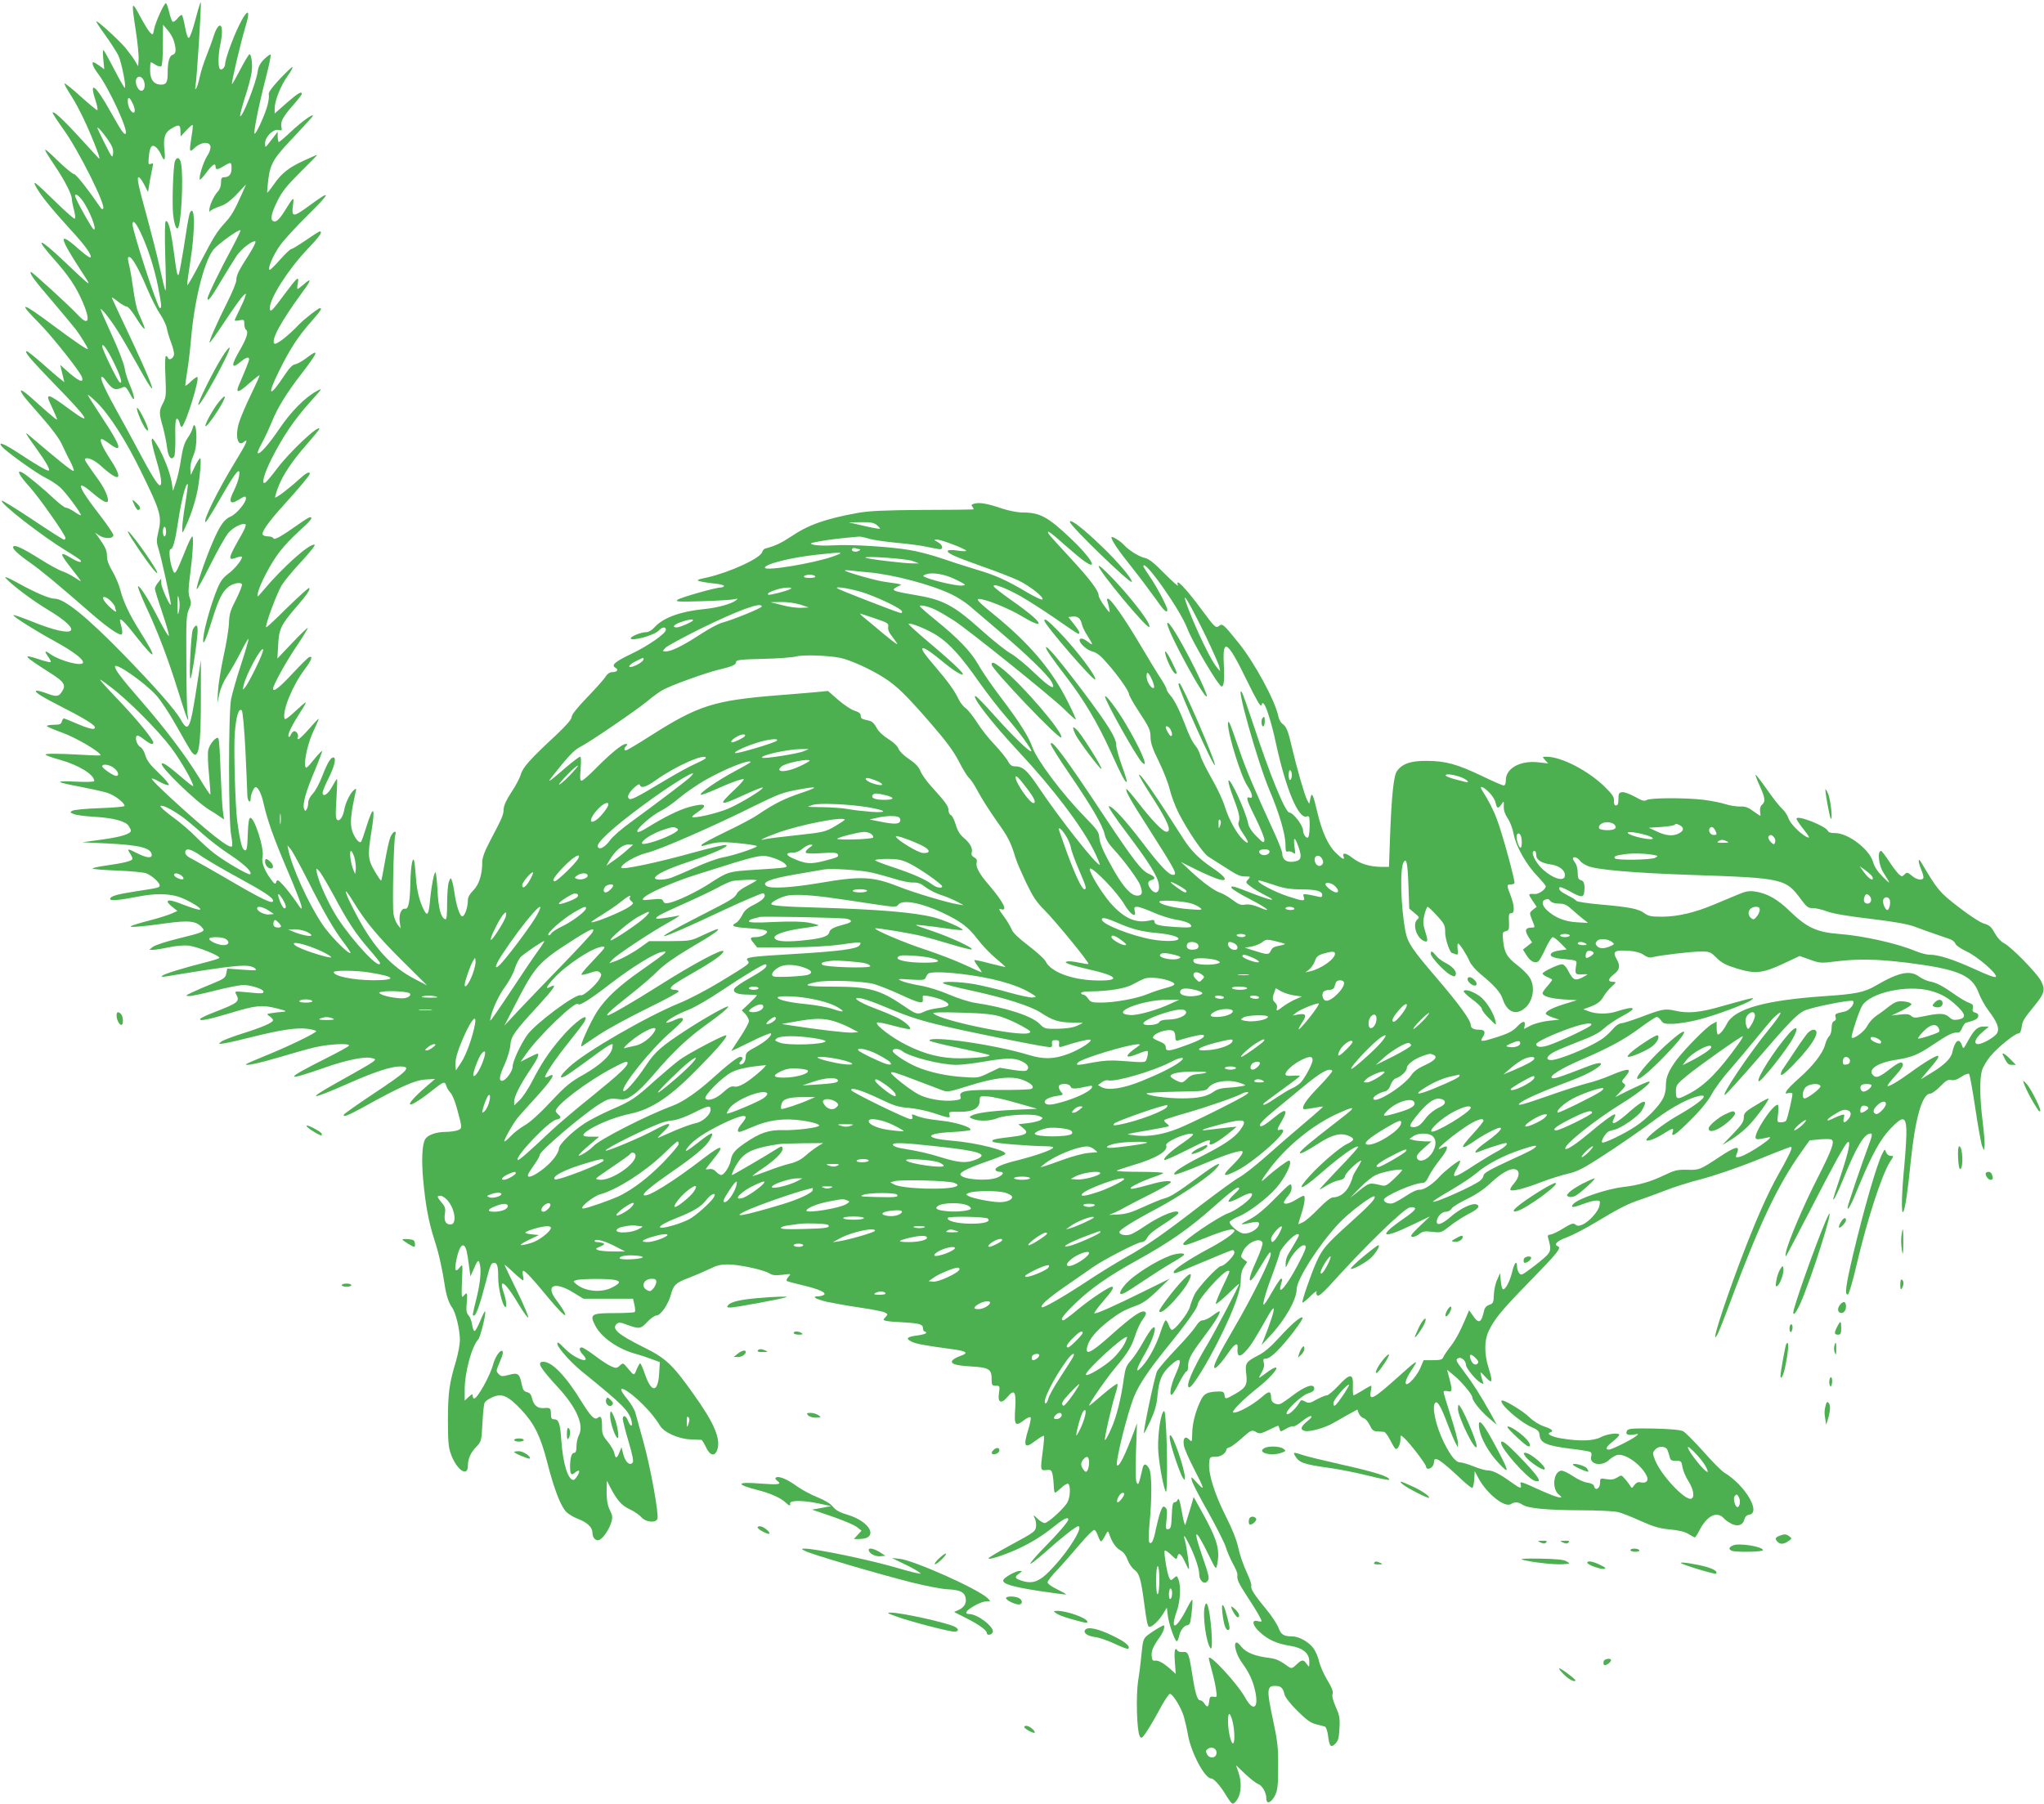 <?xml version="1.0" standalone="no"?>
<!DOCTYPE svg PUBLIC "-//W3C//DTD SVG 20010904//EN"
 "http://www.w3.org/TR/2001/REC-SVG-20010904/DTD/svg10.dtd">
<svg version="1.0" xmlns="http://www.w3.org/2000/svg"
 width="1280pt" height="1130pt" viewBox="0 0 1280 1130"
 preserveAspectRatio="xMidYMid meet">
<g transform="translate(0,1130) scale(0.1,-0.1)"
fill="#4caf50" stroke="none">
<path d="M1224 11178 c-16 -61 -34 -113 -41 -115 -7 -3 -16 22 -24 67 -7 39
-16 73 -20 76 -4 2 -17 -7 -28 -22 -11 -14 -25 -23 -30 -20 -5 4 -15 31 -22
61 -7 30 -16 55 -20 55 -12 0 -66 -120 -74 -163 -7 -38 -8 -38 -26 -20 -10 10
-38 56 -63 103 -53 99 -54 94 -25 -96 11 -74 19 -154 17 -177 l-3 -42 -20 34
c-11 18 -38 55 -60 82 -44 51 -176 172 -182 165 -2 -2 23 -41 57 -87 33 -46
69 -103 81 -126 20 -41 52 -203 40 -203 -3 0 -33 52 -66 116 -33 64 -63 118
-67 120 -4 3 -5 -23 -1 -57 l6 -63 -30 22 c-17 12 -34 22 -37 22 -15 0 -3 -31
29 -73 68 -90 190 -355 172 -374 -10 -9 -26 15 -93 134 -95 170 -138 204 -97
78 12 -36 17 -65 12 -65 -5 0 -52 39 -104 86 -53 48 -98 84 -101 81 -3 -2 16
-37 42 -77 48 -75 112 -210 159 -335 22 -59 23 -67 7 -50 -10 11 -65 71 -122
133 -100 109 -160 163 -160 145 0 -5 31 -53 70 -107 95 -133 265 -474 246
-493 -4 -4 -10 -3 -14 3 -81 118 -156 214 -169 214 -8 0 -56 39 -106 88 -96
93 -97 89 -12 -39 61 -90 105 -178 105 -206 0 -10 6 -42 14 -71 8 -32 9 -52 3
-52 -5 0 -58 46 -116 103 -140 136 -152 145 -121 89 29 -51 94 -131 207 -255
93 -101 137 -161 131 -178 -2 -7 -31 12 -68 45 -137 122 -135 90 7 -129 73
-112 78 -115 -104 57 -158 150 -192 158 -68 18 95 -107 140 -174 182 -270 50
-115 40 -155 -23 -89 -59 64 -296 280 -301 276 -9 -10 21 -52 136 -185 64 -76
130 -155 147 -177 29 -39 74 -112 74 -121 0 -9 -87 51 -215 146 -204 153 -229
156 -87 13 82 -84 252 -298 265 -335 15 -43 -24 -25 -102 46 l-34 31 7 -30 c4
-16 10 -41 13 -54 l6 -25 -25 20 c-14 10 -65 54 -113 97 -48 42 -92 77 -97 77
-20 0 21 -49 176 -209 215 -220 240 -265 88 -152 -128 95 -150 101 -117 33 9
-20 24 -52 32 -71 14 -34 14 -34 -5 -20 -11 8 -61 51 -112 97 -88 81 -119 98
-87 49 8 -13 60 -74 116 -137 62 -70 111 -136 127 -170 14 -30 38 -81 55 -112
16 -32 25 -58 20 -58 -13 0 -92 64 -280 224 -30 26 -22 12 47 -84 60 -84 86
-129 78 -137 -6 -6 -69 29 -190 109 -87 57 -133 76 -105 42 25 -31 212 -165
269 -194 33 -16 76 -44 96 -62 36 -32 137 -168 130 -175 -2 -2 -21 7 -41 22
-21 14 -44 25 -52 25 -8 0 -40 24 -71 53 -69 65 -175 153 -202 167 -40 21 -20
-18 43 -87 60 -66 227 -303 227 -323 0 -6 -4 -10 -10 -10 -5 0 -93 56 -196
125 -103 69 -190 122 -193 119 -14 -15 254 -223 402 -313 48 -29 89 -56 92
-62 11 -17 -19 -9 -60 16 -75 46 -74 30 5 -69 33 -42 58 -76 56 -76 -3 0 -21
11 -41 24 -20 14 -53 30 -73 37 -20 6 -84 41 -141 77 -110 69 -156 90 -167 79
-11 -11 24 -45 108 -104 69 -49 154 -119 393 -327 90 -78 164 -128 176 -120 8
5 6 27 -8 77 -10 39 20 12 102 -93 124 -156 134 -144 24 31 -69 110 -107 191
-125 262 -9 34 -31 87 -50 119 -23 38 -34 68 -34 95 0 35 -10 57 -57 123 l-18
24 25 -17 c33 -23 90 -23 90 1 0 9 -39 66 -86 127 -135 173 -156 232 -50 142
59 -51 93 -70 100 -59 10 16 -16 78 -55 133 -81 113 -92 130 -86 135 13 13 60
-8 100 -45 118 -107 143 -88 57 43 -49 75 -71 126 -53 126 5 0 28 -14 51 -31
84 -62 69 -12 -48 164 -49 75 -90 139 -90 143 0 5 25 -16 56 -46 80 -79 183
-240 278 -435 124 -254 131 -280 106 -383 -11 -46 -10 -61 4 -105 17 -53 76
-324 76 -342 -2 -23 -59 103 -60 130 l-1 30 -19 -24 c-11 -13 -20 -30 -20 -39
0 -9 21 -76 46 -149 25 -73 44 -139 41 -145 -2 -7 -31 42 -65 108 -62 121
-119 210 -128 201 -3 -3 20 -60 51 -128 78 -168 135 -319 200 -526 54 -174 73
-222 60 -152 -4 20 -8 169 -8 330 -2 264 0 298 16 332 15 33 16 43 5 73 -10
27 -9 53 1 132 18 137 25 252 15 252 -5 0 -27 -45 -48 -100 -22 -55 -45 -108
-52 -118 -11 -15 -14 -14 -24 13 -17 45 -25 125 -12 125 15 0 29 51 47 170 20
135 49 249 61 237 2 -2 -5 -57 -16 -123 -11 -65 -19 -135 -19 -154 0 -35 0
-35 25 20 32 69 60 158 73 230 15 87 23 190 14 190 -4 -1 -19 -24 -33 -53
l-25 -52 -3 36 c-2 19 6 56 18 83 14 33 20 69 20 116 0 69 -13 100 -24 57 -3
-13 -17 -41 -32 -62 -19 -28 -30 -64 -40 -129 -7 -50 -22 -116 -32 -146 l-19
-55 -7 50 c-10 64 -54 176 -94 240 -27 43 -32 46 -32 25 0 -14 14 -70 30 -125
30 -101 37 -155 21 -155 -13 0 -55 67 -140 228 -43 81 -102 189 -130 239 -66
118 -105 202 -96 211 4 4 13 -2 21 -13 50 -68 62 -73 116 -50 13 5 22 -4 42
-42 34 -66 34 -25 0 53 -14 32 -30 82 -34 110 -5 28 -40 120 -79 204 -39 85
-71 158 -71 162 0 15 56 -55 102 -127 25 -38 80 -133 123 -210 159 -289 119
-169 -89 268 -36 76 -66 141 -66 144 0 2 18 -9 39 -26 21 -17 46 -31 54 -31 9
0 35 -31 59 -70 46 -75 68 -92 43 -35 -8 19 -22 51 -30 70 -9 20 -22 83 -30
141 -8 58 -19 124 -25 147 -12 53 -12 57 0 57 17 0 59 -73 109 -192 27 -64 65
-139 85 -167 19 -29 38 -69 41 -89 4 -20 15 -59 26 -86 10 -27 19 -59 19 -73
0 -25 -31 -45 -38 -25 -2 7 -8 12 -13 12 -5 0 -7 -52 -3 -127 5 -117 4 -131
-15 -168 -26 -48 -26 -63 -1 -149 10 -38 22 -95 26 -128 7 -61 26 -85 45 -57
5 8 8 63 7 123 -2 76 1 110 9 113 6 2 14 -10 18 -27 4 -18 11 -28 15 -23 27
28 110 297 96 311 -4 3 -22 -10 -41 -28 -19 -19 -35 -30 -35 -24 0 5 6 50 14
99 8 50 17 128 21 175 19 245 80 496 141 576 26 33 161 131 170 122 2 -3 -21
-51 -52 -109 -74 -137 -154 -301 -154 -317 0 -26 21 1 86 111 37 62 80 131 96
155 30 44 99 97 117 90 6 -1 -12 -38 -39 -81 -67 -104 -80 -131 -80 -162 0
-14 -26 -78 -59 -143 -66 -132 -114 -242 -108 -248 2 -2 46 58 96 135 51 77
102 148 113 158 20 18 21 18 13 -7 -4 -14 -21 -51 -36 -82 -16 -32 -29 -60
-29 -64 0 -4 14 -4 30 0 28 5 30 3 30 -24 0 -16 5 -32 11 -36 17 -10 4 -53
-40 -129 -56 -96 -54 -121 7 -70 31 26 52 32 52 15 0 -10 -23 -68 -64 -162
-23 -54 -3 -50 67 13 32 28 60 50 62 48 2 -3 -23 -58 -55 -124 -32 -66 -66
-146 -75 -178 -23 -81 -6 -147 31 -116 33 27 20 -4 -52 -122 -111 -181 -208
-379 -186 -379 4 0 48 71 97 157 93 162 123 197 112 129 -3 -20 -18 -61 -33
-91 -35 -69 -24 -89 29 -56 40 25 47 26 47 8 0 -26 -60 -97 -93 -111 -43 -18
-69 -55 -116 -164 -45 -104 -104 -278 -99 -292 2 -6 40 62 85 152 45 90 96
180 113 200 29 35 94 67 108 53 4 -4 -6 -30 -22 -58 -89 -156 -93 -171 -36
-150 16 6 31 9 34 6 10 -10 -44 -78 -86 -108 -32 -24 -48 -46 -69 -97 -35 -85
-78 -235 -85 -296 -8 -71 10 -37 52 98 41 131 62 175 96 207 28 27 82 40 93
24 3 -6 -13 -49 -36 -94 -36 -69 -43 -92 -45 -147 -1 -36 -16 -130 -34 -210
-17 -80 -33 -179 -35 -220 l-4 -75 13 60 c8 37 28 81 51 115 20 30 57 95 82
144 24 48 46 86 49 84 2 -3 -18 -74 -46 -159 -28 -85 -56 -183 -63 -219 -17
-90 -17 -772 1 -854 6 -33 9 -63 4 -68 -16 -16 -156 95 -395 315 -59 55 -107
103 -107 109 0 5 22 -3 49 -19 28 -15 53 -24 58 -20 4 5 -25 39 -64 76 -54 51
-74 79 -83 110 -6 22 -19 45 -30 51 -21 11 -36 52 -25 70 4 7 20 0 45 -20 38
-30 60 -38 60 -21 0 18 -90 129 -190 236 -173 183 -174 185 -80 114 111 -83
298 -271 383 -384 58 -77 137 -215 137 -239 0 -4 -32 20 -71 54 -84 72 -117
95 -126 87 -16 -16 216 -241 300 -291 18 -10 45 -28 61 -39 l29 -20 -8 59 c-4
33 -10 145 -14 251 -3 105 -9 195 -14 199 -13 13 -56 -38 -63 -75 -4 -19 -2
-89 5 -154 6 -66 10 -122 8 -124 -2 -2 -34 46 -70 106 -88 143 -216 312 -372
491 -112 128 -155 185 -155 205 0 29 185 -99 258 -180 28 -30 85 -117 127
-192 42 -76 85 -149 95 -163 45 -59 59 30 58 365 l0 210 -24 -155 c-43 -280
-53 -303 -102 -218 -35 63 -163 207 -359 409 -231 237 -370 349 -431 349 -32
0 -122 38 -231 99 -61 33 -88 44 -75 30 39 -44 167 -140 257 -194 241 -144
187 -191 -90 -79 -63 25 -116 44 -119 41 -7 -6 130 -93 263 -166 109 -60 173
-108 173 -130 0 -28 -139 7 -202 50 -37 27 -43 23 -18 -12 12 -16 20 -33 17
-36 -3 -3 -36 5 -72 17 -111 37 -100 23 63 -81 98 -62 109 -80 76 -127 -19
-27 -35 -27 -100 -2 -29 10 -54 16 -58 13 -9 -10 34 -36 184 -113 154 -79 205
-115 178 -125 -9 -4 -51 8 -99 29 -45 20 -86 36 -90 36 -3 0 -9 -9 -12 -20 -4
-16 -14 -20 -52 -20 -25 0 -44 -4 -41 -9 3 -4 46 -22 95 -40 89 -32 241 -122
241 -142 0 -2 -51 -1 -112 3 -162 9 -243 9 -232 0 5 -5 45 -19 89 -31 120 -34
215 -93 215 -133 0 -6 -47 -7 -117 -4 -140 7 -128 -3 40 -34 61 -12 133 -28
159 -36 46 -15 108 -62 108 -82 0 -5 -66 -11 -154 -14 -84 -3 -162 -10 -172
-16 -18 -10 -17 -11 10 -22 16 -6 72 -13 125 -16 119 -7 195 -27 216 -56 8
-13 15 -26 15 -30 0 -21 -60 -40 -176 -56 l-129 -18 154 -7 c209 -10 281 -29
281 -74 0 -20 -35 -16 -90 12 -61 31 -66 31 -46 0 9 -13 16 -29 16 -34 0 -13
-54 -27 -162 -42 -49 -7 -88 -15 -88 -19 0 -4 69 -10 153 -13 83 -3 166 -11
182 -17 35 -13 85 -58 85 -76 0 -14 -4 -15 -161 -39 -109 -17 -149 -29 -149
-46 0 -13 50 -9 175 15 100 19 175 20 243 2 56 -15 163 -77 144 -84 -7 -2 -48
10 -92 27 -82 32 -110 38 -110 22 0 -5 14 -20 31 -33 l30 -24 -38 -17 c-21 -9
-83 -29 -138 -43 -55 -14 -107 -30 -115 -35 -18 -10 73 -3 214 17 152 21 197
16 235 -30 17 -20 2 -27 -157 -66 -73 -18 -143 -41 -155 -51 l-22 -18 21 -1
c12 0 57 7 100 16 45 10 98 14 125 11 57 -7 204 -66 192 -78 -4 -4 -46 -17
-93 -29 -129 -32 -254 -71 -265 -82 -7 -6 2 -8 25 -4 441 73 518 80 556 51 17
-14 10 -15 -77 -9 l-96 7 -6 -31 c-5 -26 -15 -34 -84 -62 -43 -17 -100 -42
-128 -55 -44 -21 -47 -23 -22 -24 15 -1 88 15 163 34 74 19 155 35 179 35 47
0 125 -26 125 -41 0 -13 -8 -14 -108 -4 -72 7 -74 7 -63 -13 24 -46 15 -53
-139 -113 -44 -17 -83 -35 -86 -41 -10 -17 54 -4 190 37 157 48 197 52 288 29
63 -16 68 -19 38 -22 -19 -1 -50 -5 -69 -8 -33 -5 -33 -6 -12 -20 11 -8 21
-19 21 -24 0 -15 -68 -45 -190 -83 -63 -20 -124 -43 -135 -52 -19 -15 -18 -16
20 -10 22 3 101 21 175 40 181 45 277 59 344 51 31 -4 56 -11 56 -15 0 -12
-186 -101 -323 -156 -64 -26 -117 -49 -117 -52 0 -11 88 9 217 47 72 22 169
49 215 60 89 21 224 27 213 10 -4 -6 -65 -40 -137 -76 -273 -137 -275 -153 -8
-59 123 43 237 67 280 59 51 -11 62 -3 -218 -160 -189 -106 -160 -106 83 1
152 68 265 105 317 105 81 0 56 -26 -174 -178 -91 -61 -169 -116 -173 -122
-13 -22 24 -8 120 45 231 128 323 169 388 173 l62 4 -50 -43 c-79 -68 -119
-113 -105 -117 11 -4 73 36 158 104 51 40 58 41 67 12 4 -13 16 -33 27 -44 11
-12 28 -55 39 -95 35 -128 35 -127 4 -139 -14 -5 -49 -10 -76 -10 -58 0 -113
-20 -127 -47 -19 -35 -23 -129 -12 -253 15 -161 34 -263 70 -375 28 -85 50
-185 65 -285 9 -62 25 -111 46 -140 23 -31 49 -139 49 -204 0 -26 -11 -85 -24
-130 -43 -143 -50 -196 -51 -366 0 -133 3 -175 18 -216 35 -100 107 -151 107
-75 0 43 17 82 53 119 31 32 32 36 38 145 3 62 9 120 13 129 9 20 65 48 96 48
36 0 74 -26 136 -92 81 -87 118 -163 160 -324 44 -174 87 -283 122 -316 15
-14 47 -33 72 -42 59 -23 90 -53 90 -87 0 -34 25 -57 48 -42 25 15 60 70 71
111 8 28 6 42 -9 71 -18 35 -23 78 -21 151 l2 35 20 -40 c43 -82 71 -115 123
-139 28 -13 61 -36 73 -50 27 -31 89 -37 100 -10 10 28 -43 321 -87 480 -23
82 -46 165 -51 184 -5 19 -27 57 -49 84 -107 129 24 54 142 -81 24 -28 50 -64
59 -80 24 -44 116 -86 193 -89 34 -2 64 -3 68 -3 5 -1 17 -21 29 -46 25 -53
54 -60 70 -18 25 67 -18 170 -149 352 -132 186 -173 224 -315 294 -160 80
-200 115 -163 146 11 9 24 8 57 -5 82 -30 90 -29 132 15 21 23 47 41 58 41 25
0 73 68 89 127 18 65 31 78 114 109 39 15 97 40 128 55 44 22 71 29 115 29 71
0 227 -34 261 -56 19 -12 37 -14 81 -9 56 7 56 7 38 -13 -10 -11 -14 -23 -9
-26 5 -3 49 -15 96 -26 104 -24 156 -48 135 -61 -8 -5 -24 -9 -37 -9 -42 0
-13 -18 55 -34 38 -8 130 -25 206 -36 76 -11 147 -25 158 -31 20 -10 20 -12 4
-29 -16 -18 -16 -19 6 -24 13 -3 62 -7 109 -9 99 -6 120 -12 120 -38 0 -10 5
-19 10 -19 6 0 10 -4 10 -9 0 -5 -25 -12 -55 -16 -65 -8 -76 -19 -38 -38 28
-15 87 -25 256 -48 92 -12 106 -24 49 -43 -17 -6 -37 -17 -44 -23 -23 -24 9
-36 112 -42 115 -7 130 -16 130 -83 0 -34 3 -38 26 -38 25 0 26 -1 20 -45 -10
-61 14 -72 53 -25 42 51 55 34 49 -64 -8 -116 -2 -125 57 -80 18 14 36 21 39
15 3 -5 -3 -38 -14 -73 -34 -110 -25 -126 45 -72 26 19 49 33 52 30 3 -3 0
-42 -6 -87 -17 -128 -17 -131 21 -127 29 3 33 0 39 -27 4 -16 7 -49 8 -72 0
-24 4 -43 8 -43 4 0 21 14 39 31 18 17 37 28 43 25 16 -10 14 -82 -4 -115 -18
-36 -122 -131 -143 -131 -9 0 -29 12 -45 28 -27 25 -29 25 -18 4 7 -13 11 -37
9 -54 -3 -30 -13 -37 -150 -111 -82 -44 -148 -84 -148 -88 0 -12 95 19 180 57
90 42 155 82 235 146 56 45 85 59 85 40 0 -13 -65 -89 -159 -184 -47 -48 -82
-90 -79 -93 3 -3 45 30 93 72 106 95 193 163 207 163 34 0 -52 -144 -153 -253
-87 -96 -130 -113 -208 -86 -37 13 -39 22 -9 43 21 15 21 16 3 16 -25 0 -97
-41 -102 -57 -8 -23 54 -42 221 -68 93 -14 170 -24 172 -22 2 2 -23 16 -56 32
-34 16 -60 35 -60 44 0 8 28 44 63 80 34 36 97 108 140 159 43 51 84 91 90 89
7 -2 17 -19 23 -38 7 -19 15 -34 19 -34 4 0 15 16 25 35 16 31 19 33 25 15 15
-49 42 -90 70 -105 20 -11 36 -32 46 -60 9 -24 28 -52 42 -62 32 -23 42 -59
62 -209 16 -122 22 -149 33 -149 18 0 56 36 82 76 l27 44 6 -48 c6 -53 44
-162 56 -162 5 0 11 14 15 32 7 35 32 68 52 68 8 0 16 10 18 22 9 45 17 138
12 138 -3 0 -18 -24 -32 -52 -69 -137 -110 -148 -64 -18 21 60 26 153 10 196
-10 25 -11 26 -29 9 -18 -16 -20 -16 -29 2 -13 24 -36 163 -28 170 4 4 21 -8
40 -26 32 -31 34 -32 39 -11 8 30 25 17 49 -37 11 -25 21 -43 23 -41 5 5 -13
134 -24 176 -13 46 -5 40 25 -20 35 -69 64 -154 64 -189 0 -36 27 -64 46 -48
21 17 18 32 -26 159 -63 181 -47 186 39 10 43 -89 46 -93 52 -65 21 96 3 159
-92 331 l-54 97 -23 -79 c-13 -43 -26 -86 -29 -94 -3 -8 -12 23 -20 70 -15 86
-22 105 -30 82 -3 -6 -11 -12 -18 -12 -11 0 -15 -21 -17 -82 -3 -71 -6 -83
-21 -86 -17 -4 -18 2 -12 60 5 51 4 67 -8 76 -13 11 -17 6 -31 -30 -8 -24 -20
-70 -27 -103 -14 -73 -27 -101 -41 -87 -6 6 -6 49 1 123 15 153 14 308 -2 338
-18 35 -35 37 -42 4 -3 -15 -11 -46 -16 -67 -10 -35 -12 -38 -21 -22 -7 12 -8
81 -4 195 l6 176 -18 -50 c-58 -154 -94 -226 -107 -213 -13 13 66 332 108 433
30 73 92 165 197 295 121 148 200 258 200 278 0 32 161 212 190 212 15 0 14 0
-36 -105 -25 -53 -43 -99 -40 -102 3 -3 37 25 76 62 38 38 70 66 70 63 0 -12
-152 -300 -200 -381 -93 -155 -140 -267 -112 -267 19 0 112 151 187 302 93
187 135 303 135 371 0 35 7 62 20 82 l20 30 -21 16 c-21 16 -21 17 -4 53 26
54 107 89 121 52 3 -8 -11 -51 -31 -96 -44 -97 -57 -140 -44 -140 5 0 22 20
37 45 85 139 86 140 90 122 5 -25 -117 -273 -229 -464 -100 -171 -134 -241
-124 -251 8 -8 46 34 92 101 35 51 56 60 53 25 -5 -60 14 -64 58 -13 27 30 49
65 140 225 14 24 27 40 29 33 4 -10 -26 -101 -61 -188 l-16 -40 56 60 c91 97
164 226 164 290 0 61 139 278 263 411 62 67 213 181 224 170 11 -11 -26 -52
-151 -164 -150 -135 -174 -163 -211 -244 -33 -72 -95 -251 -89 -257 2 -3 25
15 50 40 25 24 42 37 39 28 -4 -10 -1 -20 6 -24 7 -5 34 18 73 60 223 248 463
481 504 492 13 3 28 1 33 -4 7 -7 -20 -32 -82 -74 -152 -106 -123 -122 61 -33
l115 55 -65 -62 c-50 -48 -61 -63 -48 -66 10 -3 30 5 45 17 22 17 35 20 83 14
54 -6 57 -5 110 37 30 24 82 57 114 74 62 31 79 51 52 61 -27 10 -104 -27
-162 -78 -57 -50 -92 -59 -86 -23 6 30 32 55 58 55 13 0 28 9 34 19 5 11 48
37 95 60 57 27 107 61 150 101 70 65 124 95 156 85 29 -9 24 -49 -11 -89 -17
-19 -26 -37 -21 -40 15 -10 93 11 194 50 50 19 122 42 161 51 55 12 95 31 181
86 138 88 275 183 385 265 87 65 199 125 259 137 73 15 10 -42 -142 -128 -82
-47 -187 -130 -187 -147 0 -14 59 7 109 40 56 35 65 37 56 10 -13 -40 19 -19
115 78 63 62 108 119 129 158 18 34 69 104 115 155 45 52 120 141 166 198 100
121 99 120 128 145 43 37 21 -4 -46 -86 -126 -153 -308 -425 -280 -416 7 2
103 108 213 235 194 225 235 267 283 292 39 20 295 72 306 61 14 -14 -20 -59
-52 -66 -60 -13 -63 -15 -57 -35 4 -12 1 -21 -9 -25 -11 -4 -16 -19 -16 -44 0
-21 -7 -43 -15 -50 -8 -7 -20 -31 -26 -54 -14 -53 -74 -131 -161 -208 -38 -33
-74 -70 -80 -81 -9 -17 -8 -19 11 -14 11 3 23 2 25 -2 5 -7 -29 -154 -39 -171
-3 -5 -18 -10 -32 -10 -25 0 -25 1 -18 55 4 33 3 55 -3 55 -33 0 -153 -184
-137 -210 6 -9 16 -8 80 6 53 13 -125 -108 -180 -122 -28 -7 -29 -5 -15 30 15
42 -16 33 -111 -30 -123 -81 -128 -84 -205 -81 -61 1 -77 -3 -144 -35 -80 -39
-159 -62 -254 -73 -107 -12 -287 -74 -315 -108 -19 -23 -1 -23 67 3 29 11 64
20 78 20 24 0 26 -2 20 -32 -7 -37 -65 -101 -107 -119 -23 -9 -32 -9 -44 1
-13 11 -26 6 -75 -24 -33 -21 -69 -38 -81 -39 -15 -1 -19 -6 -14 -22 20 -70
18 -84 -16 -116 -19 -18 -61 -52 -94 -76 -55 -41 -60 -43 -72 -27 -7 10 -13
28 -13 41 0 42 -17 24 -30 -32 -15 -64 -47 -122 -60 -109 -5 5 -10 29 -12 54
l-4 45 -18 -40 c-11 -22 -20 -65 -21 -94 -2 -50 -4 -56 -29 -64 -17 -6 -28
-18 -32 -35 -17 -80 -34 -87 -71 -32 l-23 33 -25 -59 c-37 -86 -64 -134 -100
-179 -17 -22 -34 -48 -38 -58 -5 -13 -18 -17 -64 -17 l-58 0 -18 -43 c-29 -71
-110 -146 -92 -84 7 21 15 36 53 94 25 39 4 25 -103 -72 -155 -139 -183 -154
-171 -90 4 19 5 35 2 35 -3 0 -28 -13 -54 -30 -27 -16 -52 -30 -56 -30 -3 0
-5 26 -4 57 4 82 -17 83 -90 4 -32 -34 -64 -61 -73 -61 -9 0 -38 -12 -64 -26
-42 -24 -49 -25 -72 -13 -22 12 -26 11 -35 -5 -21 -37 -65 -79 -78 -74 -24 8
86 116 131 130 27 8 39 17 39 30 0 36 -57 17 -139 -46 -31 -24 -64 -46 -74
-50 -25 -8 -57 10 -57 34 0 50 -11 51 -62 6 -54 -47 -150 -99 -174 -94 -18 4
58 80 152 155 72 57 128 119 115 127 -5 3 -30 -10 -55 -29 -26 -19 -48 -35
-51 -35 -2 0 5 15 16 34 13 23 18 43 13 60 -5 22 -3 26 15 26 13 0 42 20 69
48 60 59 167 200 159 209 -11 10 -72 -43 -149 -128 -50 -55 -91 -90 -129 -109
-76 -39 -83 -49 -75 -114 9 -69 -1 -88 -67 -126 -63 -36 -65 -36 -69 -8 -2 19
-9 23 -39 22 -66 -2 -88 -12 -108 -52 -33 -67 -54 -146 -55 -207 -1 -58 -2
-59 -19 -42 -26 26 -41 8 -33 -39 4 -20 31 -82 60 -138 70 -136 73 -149 24
-96 -40 44 -41 44 -34 15 4 -16 49 -104 101 -195 51 -91 101 -190 111 -220 9
-30 30 -78 46 -107 16 -28 28 -58 27 -65 -4 -32 5 -51 60 -136 58 -88 91 -145
91 -157 0 -3 -11 -3 -25 1 -40 10 -32 -28 16 -71 52 -47 106 -71 188 -84 81
-13 121 -47 120 -100 0 -36 0 -36 -16 -14 -20 30 -31 29 -65 -4 -24 -23 -31
-25 -46 -15 -55 40 -81 52 -122 57 -92 11 -148 34 -177 71 -55 73 -50 -26 6
-103 45 -62 68 -113 82 -179 22 -105 -13 -127 -62 -40 -47 87 -229 284 -229
249 0 -5 9 -40 19 -78 11 -39 23 -92 26 -118 7 -47 7 -49 -16 -45 -21 3 -24
-2 -27 -29 -4 -38 -12 -41 -30 -13 -7 11 -19 20 -27 20 -18 0 -31 46 -51 175
-19 119 -24 131 -57 127 -14 -1 -28 2 -32 8 -17 27 -23 3 -18 -67 l6 -78 -29
26 c-44 40 -80 61 -101 57 -14 -2 -19 4 -21 29 -3 32 9 61 53 122 23 32 35 77
18 69 -26 -12 -79 -46 -101 -64 -21 -18 -26 -32 -33 -110 -5 -49 -14 -127 -22
-174 -14 -93 -8 -312 10 -344 9 -17 13 -15 35 15 14 19 52 82 84 141 31 60 63
108 70 108 19 0 72 -88 88 -144 8 -28 20 -80 26 -116 20 -111 105 -270 145
-270 17 0 59 -48 92 -104 16 -27 34 -51 40 -53 7 -3 22 10 33 29 24 40 26 108
5 168 l-15 43 58 -55 c32 -30 68 -58 80 -62 26 -9 52 -54 52 -91 0 -40 31 -28
55 20 16 34 19 61 19 180 1 122 -4 160 -33 296 -39 182 -38 209 13 209 37 0
50 -11 60 -54 4 -17 37 -60 80 -102 56 -56 82 -75 116 -84 25 -6 50 -13 57
-15 7 -2 15 -26 19 -53 9 -72 18 -82 46 -54 18 18 23 36 26 96 4 64 0 82 -23
134 -17 39 -25 68 -20 82 5 15 -5 40 -34 88 -22 37 -45 89 -51 117 -6 27 -22
64 -36 82 -29 39 -91 73 -131 73 -54 0 -71 11 -87 54 -9 23 -41 73 -72 110
-77 93 -104 135 -98 151 3 8 -10 47 -29 87 -19 40 -43 108 -52 151 -11 52 -39
121 -80 202 -68 135 -108 261 -103 328 3 41 4 42 40 42 34 0 67 23 68 47 0 4
9 10 21 13 12 4 45 29 75 56 59 53 64 55 94 37 16 -10 28 -8 75 15 30 15 57
27 59 27 2 0 6 -9 9 -20 5 -20 5 -20 41 1 19 11 40 18 45 15 5 -3 28 10 51 29
23 19 49 35 58 35 11 -1 5 -11 -20 -31 -43 -35 -48 -54 -17 -62 29 -8 126 19
179 50 25 14 69 39 97 55 l53 29 9 -24 c5 -13 19 -27 30 -30 11 -2 28 -22 38
-43 15 -32 24 -39 48 -40 17 -1 36 -2 42 -3 7 0 24 -23 38 -50 13 -27 29 -52
34 -56 13 -8 31 27 31 61 0 27 0 27 22 8 36 -32 138 -165 138 -180 0 -8 6 -14
13 -14 19 0 37 21 37 42 0 41 37 18 167 -104 34 -32 66 -58 72 -58 5 0 11 24
13 52 l3 53 23 -43 c52 -98 165 -188 204 -163 24 15 44 14 72 -4 35 -23 152
-34 361 -35 105 0 210 -5 235 -11 25 -5 90 -31 144 -56 81 -36 115 -46 182
-53 56 -5 93 -14 117 -28 19 -12 37 -22 40 -22 4 0 16 19 28 42 47 94 111 126
155 77 10 -12 34 -28 52 -36 39 -16 67 -5 76 31 4 15 14 26 29 28 78 11 -23
184 -154 263 -18 11 -78 71 -133 134 -56 62 -112 119 -126 126 -17 9 -79 14
-183 17 -130 2 -159 0 -167 -12 -14 -23 0 -32 39 -26 34 6 35 6 16 -10 -29
-23 -152 -84 -170 -84 -25 0 -17 18 25 51 22 18 40 36 40 41 0 16 -76 7 -115
-14 -46 -24 -132 -27 -247 -8 -64 11 -97 29 -70 38 24 8 11 21 -38 37 -30 10
-67 33 -93 58 -42 41 -164 114 -173 104 -18 -18 113 -134 189 -167 39 -17 46
-25 49 -53 4 -45 46 -63 190 -81 64 -7 122 -17 128 -21 6 -4 8 -16 5 -26 -16
-51 64 -68 111 -24 15 14 38 28 50 31 50 13 154 -61 187 -133 13 -29 -5 -46
-40 -38 -15 4 -27 -2 -38 -17 -15 -21 -17 -22 -26 -5 -6 9 -20 29 -33 43 -22
26 -23 26 -49 9 -20 -12 -37 -15 -67 -10 -39 7 -40 6 -40 -23 0 -35 -29 -53
-37 -23 -3 13 -17 20 -42 24 -21 2 -62 21 -91 41 -30 20 -63 36 -74 34 -49 -7
-59 -115 -14 -150 42 -32 -7 -21 -106 23 -139 63 -139 63 -133 39 7 -28 -2
-25 -64 19 -71 51 -112 71 -144 71 -14 0 -53 11 -87 25 -34 14 -72 25 -84 25
-27 0 -59 39 -102 125 -52 105 -79 233 -52 250 14 8 35 -29 74 -132 19 -51 42
-105 50 -120 l15 -28 1 27 c0 15 -20 91 -45 168 -25 77 -45 145 -45 151 0 7
10 9 25 5 30 -8 31 4 11 81 l-14 53 45 -37 c47 -39 113 -118 113 -136 0 -21
52 -85 102 -128 l51 -43 -38 70 c-65 116 -114 193 -166 261 -53 70 -57 78 -34
87 18 6 45 -19 45 -43 0 -20 62 -96 92 -112 18 -10 20 -9 14 6 -3 9 -9 28 -12
42 -6 23 -3 22 29 -13 44 -47 47 -33 17 64 -25 81 -25 164 0 219 35 78 83 136
256 313 181 186 204 214 179 224 -28 10 -4 34 58 56 34 13 116 55 182 95 144
87 202 116 275 140 30 10 99 35 153 56 54 22 159 55 234 74 76 20 216 68 313
106 96 39 192 77 214 85 38 14 38 14 32 -9 -3 -12 -37 -79 -76 -147 -75 -133
-150 -305 -248 -565 -114 -306 -183 -529 -136 -442 8 15 49 118 90 230 174
465 288 705 432 908 l54 76 60 6 c33 3 67 3 75 0 25 -10 8 -58 -83 -238 -87
-169 -185 -399 -199 -465 -4 -19 -5 -32 -1 -29 3 3 71 133 152 289 144 281
218 415 235 426 21 12 5 -61 -41 -200 -28 -82 -50 -152 -50 -155 0 -19 24 29
64 126 81 200 131 283 170 283 13 0 10 -16 -15 -82 -43 -115 -129 -369 -129
-382 0 -25 23 17 70 134 80 194 137 298 201 363 73 76 93 75 97 -6 2 -32 -4
-131 -12 -221 -18 -180 -21 -320 -7 -296 12 21 28 128 46 310 28 275 72 430
123 430 10 0 38 20 62 45 36 37 50 45 69 40 16 -4 36 2 63 20 22 15 44 23 49
18 4 -4 22 -102 39 -216 17 -114 36 -219 42 -234 l12 -28 4 28 c2 16 -4 84
-12 151 -18 141 -20 265 -5 319 5 21 29 61 52 90 46 56 160 148 179 144 7 -1
15 16 18 39 6 41 11 49 88 144 55 68 61 93 33 146 -27 51 -189 216 -233 237
-18 9 -41 34 -57 63 -21 39 -33 49 -67 59 -24 7 -90 50 -160 104 -121 94 -131
107 -234 281 -19 33 -19 0 0 -44 11 -27 18 -52 14 -57 -10 -16 -42 -9 -72 16
-27 22 -30 23 -45 8 -15 -15 -18 -15 -36 1 -11 10 -39 47 -62 82 -23 35 -45
64 -49 64 -25 0 -16 -88 14 -135 48 -76 48 -79 -2 -29 -34 34 -54 65 -62 93
-22 81 -157 184 -241 183 -24 -1 -39 5 -43 14 -12 30 -196 102 -196 76 0 -6
18 -33 40 -61 45 -57 49 -66 19 -51 -41 23 -98 82 -109 114 -6 18 -23 45 -39
59 -16 14 -59 69 -96 122 -37 53 -69 94 -71 92 -2 -2 9 -34 26 -70 34 -75 37
-99 14 -118 -10 -8 -14 -23 -12 -41 3 -15 3 -28 1 -28 -2 0 -22 14 -45 30 -31
23 -51 30 -82 28 -23 0 -64 6 -91 15 -28 9 -88 21 -135 27 -114 14 -335 13
-358 -1 -15 -9 -29 -5 -75 21 -31 17 -67 30 -79 28 -20 -3 -23 -9 -23 -43 0
-29 -4 -40 -15 -40 -10 0 -14 9 -13 29 2 22 -9 39 -51 81 -104 105 -277 195
-371 195 -28 0 -28 0 -9 -21 l19 -21 -61 7 c-113 13 -204 -37 -204 -111 0 -22
-5 -34 -14 -34 -7 0 -69 27 -137 60 -153 73 -227 94 -344 94 -100 1 -153 -17
-187 -64 -21 -29 -34 -157 -44 -432 l-6 -168 -47 0 c-74 1 -133 19 -180 55
-42 34 -68 37 -57 9 9 -24 -9 -15 -49 24 -48 47 -86 130 -115 252 -28 119 -35
132 -44 89 l-7 -34 -14 25 c-16 31 -65 202 -95 330 -24 103 -34 129 -60 147
-10 7 -20 26 -24 43 -19 99 -150 340 -252 466 -92 114 -99 120 -119 104 -20
-17 -28 -10 -106 96 -105 142 -173 212 -152 157 4 -10 -33 23 -83 73 -66 67
-98 93 -124 99 -38 8 -103 49 -135 85 -20 22 -75 55 -75 45 0 -19 44 -84 125
-185 50 -63 117 -152 149 -197 53 -77 76 -99 76 -72 0 19 -70 151 -111 209
-21 31 -39 59 -39 63 0 55 230 -270 275 -389 31 -84 197 -364 215 -364 15 0
19 44 14 135 -10 175 23 153 143 -95 63 -128 87 -170 92 -157 6 16 9 16 18 5
15 -19 49 -129 73 -243 62 -286 141 -476 192 -459 15 4 18 0 19 -28 2 -46 -2
-91 -8 -101 -9 -15 -33 15 -33 42 0 30 -62 111 -85 111 -26 0 -121 232 -229
560 -32 96 -62 182 -67 190 -50 87 95 -431 171 -610 61 -143 100 -277 100
-341 0 -39 3 -47 15 -43 8 4 23 0 32 -7 15 -13 16 -9 9 41 -8 64 4 59 28 -12
18 -54 14 -74 -17 -82 -52 -14 -87 5 -87 47 0 12 -21 67 -46 122 -133 290
-178 397 -224 530 -27 80 -54 153 -59 163 -9 15 -10 15 -11 -3 0 -66 82 -330
121 -387 32 -47 39 -84 14 -74 -26 10 -17 -20 41 -135 30 -61 54 -121 52 -132
-3 -20 -8 -17 -49 24 -31 30 -48 58 -53 81 -14 75 -117 297 -123 267 -2 -10
12 -57 31 -107 37 -96 43 -127 32 -154 -5 -11 4 -34 28 -69 40 -57 40 -76 0
-38 -40 37 -89 127 -113 204 -11 39 -48 117 -81 175 -33 58 -66 123 -72 145
-6 22 -19 49 -29 60 -22 26 -43 68 -72 147 -33 85 -65 148 -91 176 -11 13 -21
29 -21 35 0 7 -16 37 -36 67 -20 30 -78 125 -128 210 -95 161 -185 290 -203
290 -6 0 -7 -8 -3 -17 3 -10 9 -31 12 -48 5 -28 2 -26 -31 19 -20 27 -36 57
-36 66 0 30 -56 104 -181 239 -68 73 -128 139 -132 147 -17 30 12 10 98 -67
50 -44 107 -92 128 -106 92 -63 34 30 -93 149 -140 132 -189 158 -298 158 -30
0 -85 11 -125 24 -90 31 -140 40 -173 32 -21 -6 -24 -9 -14 -21 7 -8 9 -16 4
-16 -5 -1 -148 -3 -319 -3 -246 -2 -330 -6 -405 -19 -202 -37 -307 -74 -415
-147 -60 -40 -101 -60 -163 -76 -8 -2 -16 -12 -19 -22 -10 -38 -200 -126 -344
-159 -65 -14 -71 -17 -46 -24 15 -4 57 -11 92 -14 36 -4 62 -11 59 -16 -3 -5
-12 -9 -21 -9 -32 0 -253 -63 -270 -77 -16 -12 3 -13 152 -9 94 3 184 8 200
12 29 6 29 5 10 -9 -29 -21 -118 -45 -195 -52 -144 -14 -254 -53 -307 -110
-21 -23 -41 -35 -58 -35 -31 0 -95 -26 -95 -38 0 -22 149 19 175 48 21 24 45
26 45 5 0 -23 -112 -101 -215 -150 -103 -49 -129 -71 -102 -87 23 -12 12 -28
-18 -28 -16 0 -31 -10 -42 -27 -9 -16 -61 -74 -115 -130 -63 -65 -98 -110 -98
-123 0 -15 -31 -51 -92 -109 -169 -157 -214 -207 -227 -253 -7 -24 -34 -74
-59 -111 -31 -47 -47 -81 -48 -106 -2 -38 -7 -50 -88 -204 -32 -61 -46 -100
-46 -127 0 -77 -20 -141 -56 -177 -22 -22 -34 -43 -34 -61 0 -45 -20 -102 -35
-102 -16 0 -39 72 -50 154 -4 27 -10 58 -15 70 -8 20 -8 20 -19 -7 -6 -16 -11
-76 -11 -133 0 -80 -3 -105 -12 -102 -26 9 -42 65 -48 175 -3 62 -9 115 -12
118 -8 9 -25 -74 -34 -165 -9 -99 -17 -113 -39 -71 -29 57 -45 123 -51 211 -3
47 -8 92 -11 100 -10 25 -20 -37 -23 -130 -2 -126 -12 -176 -32 -172 -25 4
-41 -35 -35 -82 l6 -41 -19 23 c-10 13 -22 43 -26 68 -8 54 1 460 11 492 12
36 -14 26 -30 -11 -8 -19 -23 -87 -34 -152 -11 -65 -22 -119 -24 -121 -2 -2
-20 24 -40 58 -43 72 -45 101 -22 243 27 163 14 179 -30 38 -15 -49 -30 -91
-34 -96 -14 -14 -51 39 -60 86 -8 44 -1 105 25 222 7 28 6 29 -10 16 -23 -19
-52 -78 -60 -122 -8 -48 -31 -78 -46 -63 -9 9 -9 44 -3 133 4 67 6 121 3 121
-3 0 -16 -21 -30 -47 -25 -48 -60 -70 -60 -38 0 8 15 46 34 83 37 74 52 127
38 136 -16 10 -40 -27 -73 -113 -17 -45 -44 -96 -60 -112 -17 -18 -29 -41 -29
-57 0 -15 -4 -34 -10 -42 -8 -12 -10 -12 -16 4 -11 28 11 107 67 239 27 65 48
121 46 123 -2 2 -26 -23 -53 -56 -43 -53 -49 -57 -53 -37 -6 42 20 153 54 222
18 39 32 71 31 73 -2 1 -29 -27 -60 -63 -32 -36 -62 -65 -67 -65 -6 0 -8 4 -5
9 9 14 -5 41 -20 41 -8 0 -18 -10 -23 -22 -4 -12 -11 -17 -14 -11 -8 12 22 72
76 156 21 31 35 57 31 57 -4 0 -34 -26 -67 -57 -38 -36 -62 -53 -65 -45 -16
48 50 210 127 311 42 55 52 85 27 75 -7 -3 -55 -50 -106 -105 -79 -85 -120
-117 -120 -93 0 22 80 167 145 263 42 62 74 115 72 118 -2 2 -46 -40 -97 -94
l-93 -98 5 86 c5 98 16 123 110 233 71 82 93 114 84 123 -3 3 -64 -52 -136
-122 -71 -71 -131 -127 -133 -124 -9 10 68 218 99 266 19 30 75 97 125 150 50
54 86 99 79 101 -30 10 -198 -139 -323 -288 -37 -44 -38 -44 -32 -15 9 50 80
186 133 255 27 36 83 96 125 133 72 65 90 87 68 87 -6 0 -38 -20 -73 -45 -106
-75 -151 -100 -156 -87 -2 7 -17 12 -32 12 -16 0 -32 5 -35 11 -9 14 33 76
118 170 112 124 177 202 177 211 0 18 -23 6 -68 -35 -57 -53 -144 -119 -149
-113 -2 2 6 30 18 62 28 76 89 168 183 274 41 47 75 89 76 93 1 33 -186 -143
-265 -248 -29 -39 -60 -76 -69 -84 -34 -29 -16 46 37 150 69 136 141 242 240
352 79 88 80 89 38 66 -73 -40 -160 -129 -231 -234 -67 -99 -124 -164 -136
-153 -3 3 8 30 24 59 17 30 45 90 63 134 37 91 94 184 184 300 110 143 118
167 32 101 -25 -19 -56 -36 -69 -38 -16 -2 -36 -23 -66 -68 -96 -146 -113
-132 -34 27 68 138 119 216 202 310 56 63 69 83 54 83 -11 0 -98 -68 -129
-100 -68 -72 -146 -133 -157 -122 -22 22 41 138 175 321 56 75 60 95 12 52
-20 -17 -38 -31 -41 -31 -4 0 -3 16 1 36 9 49 -2 40 -84 -70 -78 -106 -91
-118 -91 -84 0 61 116 242 236 368 78 82 97 110 76 110 -5 0 -44 -25 -87 -55
-44 -30 -85 -55 -91 -55 -6 0 -37 -29 -69 -65 -31 -36 -61 -65 -65 -65 -19 0
20 92 63 152 25 35 100 117 166 182 153 151 161 173 25 73 -110 -81 -120 -81
-109 1 7 54 4 51 -54 -42 -34 -54 -54 -71 -72 -60 -18 11 -8 52 28 125 29 59
59 96 145 182 60 59 107 107 104 107 -3 0 -39 -16 -81 -35 -96 -44 -142 -80
-190 -150 -21 -30 -40 -54 -42 -52 -1 2 2 39 7 82 13 102 33 135 170 278 60
64 110 119 110 122 0 14 -68 -35 -135 -97 -40 -38 -76 -68 -79 -68 -3 0 -6 15
-7 33 l0 32 -22 -29 c-12 -16 -30 -38 -39 -50 -17 -21 -17 -21 -18 7 0 40 52
91 84 83 20 -5 23 -3 19 14 -9 35 6 65 67 135 33 37 60 72 60 76 0 20 -24 6
-95 -56 l-75 -66 0 31 c0 48 36 140 80 203 23 31 36 57 31 57 -5 0 -41 -35
-81 -77 -49 -53 -70 -82 -67 -95 3 -10 -1 -41 -8 -68 -16 -60 -73 -185 -81
-177 -8 7 28 184 71 351 20 76 33 141 30 144 -3 3 -22 -10 -41 -29 -25 -25
-36 -47 -40 -75 -8 -68 -97 -294 -110 -281 -3 3 10 54 29 114 20 59 38 129 42
155 8 50 0 118 -13 118 -4 0 -30 -43 -57 -95 -27 -52 -50 -93 -52 -91 -6 5 54
258 83 355 56 184 -28 68 -102 -141 -13 -37 -24 -76 -24 -87 0 -25 -25 -47
-35 -30 -10 16 -8 99 5 151 5 24 10 60 10 81 0 58 -28 45 -50 -23 -9 -30 -31
-89 -47 -130 -17 -41 -36 -102 -43 -135 -7 -33 -17 -64 -22 -70 -6 -6 -7 0 -4
15 8 37 39 521 33 526 -2 2 -17 -46 -33 -108z m-134 -138 c15 -53 12 -77 -8
-83 -21 -5 -32 -44 -32 -112 0 -61 -8 -75 -41 -75 -45 0 -69 31 -69 90 0 28 2
50 5 50 3 0 17 -7 30 -16 13 -9 29 -13 35 -9 6 4 10 56 10 133 l1 127 30 -35
c16 -19 34 -50 39 -70z m-189 -246 c12 -34 2 -66 -19 -62 -20 4 -38 49 -29 72
10 25 36 19 48 -10z m-66 -151 c19 -44 5 -66 -19 -32 -18 26 -22 84 -6 74 6
-4 17 -23 25 -42z m295 -166 l1 -32 35 38 c20 21 38 37 40 34 3 -2 0 -33 -6
-68 -16 -103 -15 -108 19 -75 39 37 94 42 99 8 2 -13 -7 -40 -21 -60 -23 -34
-55 -138 -45 -147 2 -3 21 18 41 45 38 51 57 62 57 35 0 -20 13 -19 52 5 44
27 48 26 48 -13 0 -38 -15 -57 -45 -57 -17 0 -21 -6 -21 -35 0 -22 -8 -43 -22
-57 -24 -27 -52 -89 -51 -115 0 -10 3 -13 5 -6 3 6 29 20 57 29 39 13 66 32
110 78 l58 61 -26 -59 c-45 -101 -65 -137 -104 -179 -55 -61 -70 -86 -156
-250 -42 -81 -79 -146 -82 -143 -3 2 6 67 18 143 31 192 31 365 0 314 -5 -7
-16 -63 -25 -125 -9 -61 -24 -151 -33 -201 -19 -104 -21 -101 -47 96 -18 128
-33 182 -48 173 -6 -4 -7 -82 -3 -223 4 -119 5 -213 1 -210 -4 3 -19 66 -35
140 -16 74 -52 215 -79 314 -58 211 -67 255 -53 255 6 0 21 -21 34 -46 l24
-47 11 69 c7 38 15 79 18 92 5 18 3 21 -11 16 -16 -7 -17 -2 -13 45 6 65 20
81 47 57 10 -10 25 -31 31 -47 19 -45 27 -34 20 29 -9 80 2 114 47 139 44 26
53 22 53 -20z m-455 -51 c28 -41 36 -61 33 -87 -3 -32 -6 -29 -51 60 -26 52
-47 96 -47 99 0 11 31 -23 65 -72z m-161 -379 c44 -57 97 -192 73 -184 -11 3
-116 192 -117 210 0 17 21 5 44 -26z m366 -203 c46 -96 87 -224 110 -341 22
-117 24 -133 11 -133 -14 0 -171 482 -171 524 0 33 20 14 50 -50z m-171 -807
c45 -91 62 -145 41 -132 -14 8 -110 206 -110 226 0 25 29 -14 69 -94z m4782
-1026 c13 -11 22 -21 19 -23 -3 -2 -48 6 -100 18 l-95 22 76 1 c62 1 81 -3
100 -18z m-4451 -41 c0 -16 -4 -30 -10 -30 -5 0 -10 14 -10 30 0 17 5 30 10
30 6 0 10 -13 10 -30z m4401 -44 c24 -8 103 -19 174 -26 72 -6 158 -18 193
-26 35 -7 70 -14 78 -14 24 0 16 29 -13 44 -27 15 -27 15 -5 16 27 0 182 -59
182 -70 0 -4 -24 -3 -52 1 -30 5 -56 5 -61 0 -13 -13 34 -35 211 -98 87 -30
189 -70 228 -88 73 -35 164 -107 152 -120 -4 -5 -47 16 -95 44 -132 78 -198
108 -324 145 -63 19 -159 50 -214 69 -55 19 -145 43 -200 52 -126 21 -363 36
-480 29 -49 -3 -103 -1 -120 4 -28 8 -26 9 35 21 53 10 134 20 251 30 8 0 35
-5 60 -13z m-58 -66 c7 0 5 -5 -5 -10 -19 -12 -51 -3 -42 12 3 5 13 7 21 4 8
-3 20 -6 26 -6z m-168 -46 c-122 -43 -425 -93 -425 -70 0 23 159 63 320 81
172 19 187 18 105 -11z m500 -28 l40 -15 -38 0 c-49 -1 -290 28 -297 36 -11
12 257 -6 295 -21z m-275 -71 c154 -14 389 -76 517 -137 34 -16 85 -48 112
-71 27 -23 116 -99 197 -168 164 -139 298 -269 320 -311 30 -57 -10 -37 -105
54 -53 52 -122 108 -152 125 -30 17 -108 79 -174 138 -186 167 -247 199 -435
230 -130 22 -143 28 -104 48 l29 15 -25 6 c-14 2 -47 7 -75 11 -50 5 -243 60
-254 71 -3 3 14 3 39 0 25 -3 74 -8 110 -11z m547 -46 c64 -32 66 -34 37 -37
-30 -3 -165 27 -221 49 -26 11 -27 12 -8 20 39 17 121 4 192 -32z m-882 21 c4
-6 -10 -10 -35 -10 -25 0 -39 4 -35 10 3 6 19 10 35 10 16 0 32 -4 35 -10z
m1280 -121 c50 -28 151 -93 225 -144 74 -52 138 -95 142 -95 15 0 7 18 -27 61
l-35 44 26 3 c32 4 51 -11 59 -48 3 -15 19 -49 36 -74 36 -57 36 -63 3 -37
-15 12 -33 21 -40 21 -39 0 15 -66 65 -80 28 -7 54 -27 93 -73 69 -77 138
-176 138 -195 0 -7 24 -51 54 -97 77 -118 80 -125 81 -177 1 -34 15 -74 53
-150 28 -57 58 -134 67 -172 9 -38 33 -103 54 -145 56 -111 155 -257 188 -277
15 -9 57 -36 93 -59 89 -58 104 -65 141 -65 31 0 31 -1 15 -19 -17 -18 -16
-20 16 -44 18 -14 57 -37 86 -52 85 -42 54 -40 -60 3 -138 54 -151 57 -146 41
2 -8 55 -40 117 -72 113 -59 144 -88 53 -49 -33 14 -60 19 -83 16 -28 -5 -42
0 -79 28 -25 19 -60 40 -79 46 -40 14 -112 67 -191 141 l-55 52 100 -50 c55
-27 117 -53 138 -59 61 -17 44 15 -35 68 -88 59 -140 111 -190 190 -172 270
-266 406 -275 397 -3 -3 36 -69 87 -147 93 -145 120 -210 85 -210 -23 0 -91
71 -178 183 -38 49 -71 87 -73 84 -9 -8 29 -75 134 -238 177 -278 188 -299
157 -299 -26 0 -83 60 -189 200 -112 147 -189 230 -212 230 -8 0 39 -71 108
-162 147 -195 199 -279 205 -330 7 -48 -20 -64 -49 -29 -24 30 -23 52 2 58 30
8 24 22 -15 39 -45 19 -94 82 -277 357 -243 368 -338 496 -338 456 0 -9 52
-92 116 -185 140 -205 210 -325 222 -382 7 -30 25 -59 59 -95 61 -66 149 -185
163 -221 18 -49 13 -66 -19 -66 -36 0 -82 49 -139 146 -68 118 -95 178 -98
218 -2 34 -14 50 -87 125 -144 147 -302 357 -332 441 -23 65 -80 156 -189 300
-57 74 -124 171 -149 216 -50 87 -129 168 -279 289 -48 39 -87 74 -88 78 0 12
59 -2 105 -26 22 -11 70 -39 106 -62 93 -60 609 -475 693 -557 38 -38 71 -67
73 -65 2 3 -21 54 -52 115 -98 196 -241 364 -459 541 -89 72 -114 97 -99 99
33 5 188 -57 274 -109 99 -60 135 -62 71 -4 -24 22 -89 72 -145 110 -55 39
-102 76 -104 82 -7 21 67 -6 162 -58z m-1435 42 c-21 -13 -133 -41 -139 -36
-7 8 5 16 46 30 43 16 118 20 93 6z m478 -30 c107 -40 214 -93 220 -110 3 -10
-1 -12 -14 -9 -46 14 -386 146 -392 153 -15 17 111 -7 186 -34z m-4307 -108
c-8 -33 -9 -28 -9 37 0 65 1 70 9 38 5 -22 5 -54 0 -75z m-426 61 c14 -15 25
-30 25 -35 0 -4 3 -16 7 -26 7 -21 -63 41 -78 70 -16 28 18 21 46 -9z m6856
-219 c42 -88 80 -173 84 -190 l6 -30 -21 25 c-29 33 -100 175 -156 310 -84
207 -44 153 87 -115z m-2540 198 l54 -18 -45 -2 c-25 -2 -79 5 -120 16 l-75
19 66 1 c38 1 88 -6 120 -16z m-241 -12 c0 -10 -182 -84 -247 -101 -23 -6 -83
-38 -135 -72 -107 -70 -182 -108 -217 -108 -24 0 -24 0 -5 21 10 12 109 65
219 120 239 117 385 171 385 140z m716 -77 c74 -25 80 -29 76 -51 -3 -17 5
-36 28 -64 17 -22 30 -42 29 -44 -2 -2 -43 29 -90 68 -47 40 -101 85 -120 100
-19 15 -27 26 -19 23 8 -2 51 -17 96 -32z m-1146 -9 c0 -9 -83 -45 -102 -45
-32 0 -19 18 25 33 44 16 77 21 77 12z m1536 -101 c75 -51 144 -128 253 -283
52 -74 129 -173 172 -222 78 -89 164 -207 157 -215 -9 -8 -120 100 -228 221
-61 69 -115 125 -121 125 -28 0 104 -170 272 -350 212 -227 392 -464 469 -618
23 -46 39 -86 37 -88 -13 -14 -251 287 -384 486 -71 106 -98 130 -149 130 -18
0 -30 9 -42 32 -9 18 -47 64 -83 103 -37 38 -87 102 -112 142 -26 40 -57 79
-71 88 -13 9 -32 33 -42 53 -25 54 -66 111 -144 202 -77 90 -97 120 -79 120
14 0 57 -30 132 -92 32 -26 71 -55 88 -63 74 -39 6 31 -193 199 -65 55 -118
103 -118 107 0 16 132 -39 186 -77z m-4274 -197 c-27 -56 -57 -111 -67 -122
-16 -19 -16 -19 -10 10 14 68 114 252 123 226 2 -7 -18 -58 -46 -114z m3661
62 c62 -13 190 -71 271 -123 82 -52 140 -109 292 -284 98 -113 144 -175 178
-240 24 -48 54 -96 66 -107 12 -10 37 -50 57 -88 20 -38 72 -119 114 -179 73
-102 88 -131 119 -233 6 -22 36 -90 65 -152 44 -91 65 -123 117 -175 67 -67
281 -328 274 -336 -3 -2 -29 2 -58 8 -30 7 -63 10 -73 8 -17 -4 -16 -7 10 -17
17 -7 70 -21 119 -32 192 -42 212 -76 41 -70 -149 5 -276 55 -307 119 -7 15
-56 59 -108 99 -61 46 -98 82 -104 100 -6 15 -27 52 -49 82 -33 44 -36 52 -18
46 45 -14 14 46 -79 155 -58 67 -81 110 -74 138 4 14 -1 24 -16 32 -14 8 -19
17 -15 30 8 25 -10 59 -51 93 -23 20 -39 45 -49 82 -9 29 -22 56 -30 59 -8 3
-15 16 -15 30 0 26 -20 53 -108 150 -29 32 -60 75 -68 96 -11 27 -32 49 -71
75 -32 21 -60 49 -66 64 -6 17 -32 42 -64 62 -34 21 -62 48 -74 71 -13 25 -28
40 -47 44 -47 10 -52 13 -52 32 0 13 -12 22 -38 30 -21 6 -67 37 -103 68 l-64
56 -60 -6 c-33 -3 -146 -13 -252 -21 -401 -32 -499 -63 -795 -251 -81 -52
-152 -94 -158 -94 -14 0 -13 13 2 28 9 9 8 12 -4 12 -22 0 -97 -62 -188 -154
-41 -42 -80 -76 -88 -76 -10 0 -11 16 -6 75 4 49 3 75 -3 75 -6 0 -46 -30 -89
-67 -115 -99 -123 -103 -79 -48 95 120 131 158 169 177 61 31 352 230 421 287
33 28 76 59 95 69 55 31 268 107 350 127 88 21 110 31 110 50 0 11 31 15 168
18 92 2 185 9 207 15 45 12 199 7 278 -9z m-1233 -9 c0 -11 -36 -35 -67 -45
-39 -11 -25 12 20 34 49 24 47 24 47 11z m3185 -130 c10 -22 15 -44 11 -48
-13 -12 -46 38 -46 70 0 37 12 30 35 -22z m-5678 -443 c6 -133 12 -259 12
-279 1 -38 21 -55 21 -18 0 24 20 70 31 70 15 0 37 -44 49 -100 24 -107 63
-217 146 -412 47 -109 87 -212 91 -230 5 -30 2 -28 -35 27 -23 33 -58 78 -78
100 -33 36 -38 38 -44 20 -6 -17 -11 -14 -38 24 -37 50 -56 104 -48 133 13 50
-52 254 -78 245 -7 -2 -12 -38 -14 -93 -3 -106 -7 -121 -26 -105 -13 11 -27
75 -41 182 -12 98 -22 449 -15 544 8 106 25 164 44 145 6 -6 16 -112 23 -253z
m5793 134 c12 -24 13 -41 2 -41 -8 0 -32 43 -32 55 0 13 21 3 30 -14z m-2666
-42 c-6 -10 -65 -39 -79 -39 -14 0 -2 17 23 32 31 20 67 24 56 7z m200 -29
c-13 -13 -244 -82 -259 -77 -15 5 50 37 130 63 74 24 147 32 129 14z m170 -65
c-35 -16 -253 -50 -261 -41 -15 15 164 54 247 54 l45 0 -31 -13z m-614 -43 c0
-4 -29 -20 -65 -36 -35 -15 -124 -64 -197 -108 -177 -106 -208 -122 -220 -110
-13 13 1 39 37 72 19 17 29 21 32 13 8 -23 38 -14 104 33 122 87 309 169 309
136z m650 -17 c0 -3 -28 -19 -62 -35 -85 -40 -161 -40 -113 0 27 22 175 51
175 35z m-370 -9 c0 -3 -43 -27 -95 -55 -103 -54 -233 -143 -216 -149 6 -2 46
13 89 32 91 41 158 66 178 66 8 0 -17 -30 -56 -66 -107 -101 -99 -106 60 -33
61 28 113 49 116 46 10 -9 -145 -103 -220 -134 -74 -30 -211 -61 -222 -50 -2
2 14 16 36 31 70 46 45 59 -58 30 -63 -18 -153 -63 -252 -124 -43 -27 -66 -37
-69 -28 -6 17 93 103 149 130 25 12 77 48 115 81 39 32 110 81 158 109 126 72
287 136 287 114z m-3986 -37 c27 -21 35 -49 13 -49 -17 0 -87 48 -87 60 0 18
47 11 74 -11z m2851 -49 c-32 -33 -61 -57 -64 -54 -3 2 22 31 54 64 32 33 61
57 64 54 3 -2 -22 -31 -54 -64z m4525 5 c0 -13 -4 -27 -10 -30 -6 -4 -10 8
-10 30 0 22 4 34 10 30 6 -3 10 -17 10 -30z m-3776 -20 c-31 -27 -196 -152
-364 -275 -56 -40 -114 -91 -128 -111 -34 -47 -70 -66 -79 -42 -9 23 91 116
273 251 198 148 396 266 298 177z m4829 9 c44 -15 69 -41 30 -31 -10 3 -39 10
-66 17 -26 7 -50 17 -53 21 -8 14 38 10 89 -7z m-2713 -71 c48 -63 61 -93 41
-93 -23 0 -111 127 -111 160 0 19 18 1 70 -67z m-925 39 c40 -21 13 -27 -40
-9 -47 16 -62 42 -18 31 15 -4 42 -14 58 -22z m-485 -68 c-109 -36 -173 -69
-274 -137 -32 -22 -123 -70 -201 -107 -79 -38 -146 -74 -150 -81 -6 -9 -2 -10
16 -5 73 23 110 25 217 14 61 -6 112 -14 112 -18 0 -10 -147 -59 -215 -71 -33
-6 -112 -35 -175 -64 -63 -29 -130 -57 -149 -64 -47 -15 -104 -15 -99 2 8 21
79 55 208 98 151 50 263 100 237 106 -9 3 -99 -18 -200 -46 -229 -64 -457
-112 -457 -96 0 23 93 77 164 94 82 20 415 166 666 291 152 75 182 87 284 105
121 22 125 16 16 -21z m4306 2 c19 -19 37 -48 40 -65 8 -37 16 -39 37 -8 15
22 15 21 14 -15 -1 -24 8 -49 25 -75 15 -21 31 -65 37 -98 14 -76 80 -193 149
-263 28 -30 52 -58 52 -63 0 -20 -43 -50 -68 -49 -43 3 -44 2 -16 -40 l27 -40
-23 -18 c-23 -19 -23 -20 -7 -61 21 -51 21 -51 0 -51 -41 -1 -47 -16 -23 -56
l24 -37 -29 -23 -28 -22 22 -35 c24 -39 55 -55 75 -38 7 6 28 42 45 81 18 38
38 70 45 70 6 0 29 -17 50 -39 l37 -38 -42 -6 c-23 -3 -46 -10 -52 -16 -20
-20 8 -33 84 -39 67 -6 74 -9 71 -27 -11 -66 -9 -70 31 -68 20 1 37 1 37 -1 0
-2 -16 -11 -36 -21 -42 -20 -55 -12 -85 47 -11 22 -27 38 -37 38 -24 0 -122
-47 -122 -58 0 -5 14 -15 30 -22 17 -7 30 -15 30 -17 0 -3 -13 -21 -30 -40
-16 -18 -30 -38 -30 -43 0 -20 48 -34 130 -40 l85 -5 -75 -23 c-78 -24 -120
-46 -120 -61 0 -5 19 -16 43 -24 l42 -14 -67 -7 c-37 -4 -87 -17 -111 -29
l-43 -22 4 22 c6 33 -14 29 -51 -11 -24 -25 -54 -40 -115 -60 -107 -34 -118
-34 -96 -1 19 29 12 45 -21 45 -36 0 -55 10 -55 30 0 29 -72 129 -210 290
-160 187 -184 223 -199 297 -29 154 -36 393 -11 433 18 29 25 -6 30 -147 l5
-144 33 -28 c30 -24 32 -28 18 -40 -31 -26 -9 -108 35 -132 31 -16 34 -5 14
56 -14 47 -15 63 -5 105 7 28 16 50 20 50 4 0 31 -25 59 -56 47 -51 51 -60 51
-105 0 -42 30 -129 44 -129 3 0 12 -3 21 -7 15 -5 17 -1 13 30 -2 21 -1 37 3
37 9 0 55 -71 72 -112 8 -19 39 -55 68 -79 88 -72 126 -116 139 -156 26 -80
80 -105 135 -61 57 44 72 140 32 198 -12 19 -46 52 -76 75 -63 48 -81 78 -88
152 -5 50 -4 55 16 60 19 5 22 12 21 47 -3 61 -1 66 15 66 21 0 19 49 -5 110
-25 63 -25 70 -1 70 11 0 22 3 25 8 6 10 -75 308 -109 397 -23 63 -52 119 -93
183 -23 35 4 28 44 -12z m-3780 -17 c60 -15 56 -29 -8 -29 -57 0 -85 11 -74
29 9 14 26 14 82 0z m-1736 -58 c0 -15 -45 -74 -72 -94 -54 -40 -48 9 8 67 33
34 64 47 64 27z m1617 -16 c123 -20 141 -38 29 -30 -49 4 -115 11 -145 17 -31
6 -100 11 -153 12 -54 0 -98 2 -98 3 0 1 15 7 33 12 38 12 219 4 334 -14z
m-4282 -64 c27 -20 83 -67 124 -104 41 -37 119 -97 173 -132 90 -60 139 -107
125 -121 -8 -9 -160 80 -227 132 -30 23 -82 70 -115 104 -33 34 -97 89 -143
122 -45 33 -80 64 -77 69 8 11 74 -22 140 -70z m612 -38 c-2 -16 -4 -3 -4 27
0 30 2 43 4 28 2 -16 2 -40 0 -55z m3872 38 c8 -5 11 -16 8 -25 -8 -19 -38
-20 -127 -2 l-65 13 45 10 c57 14 121 15 139 4z m-339 -16 c0 -2 -28 -21 -62
-41 -61 -35 -70 -37 -234 -55 -95 -10 -185 -21 -200 -25 -53 -13 -18 5 77 40
140 51 419 105 419 81z m2351 -36 c-9 -23 -10 -22 -10 11 -1 23 2 31 9 24 7
-7 7 -19 1 -35z m2469 6 c19 -22 3 -35 -45 -35 -24 0 -47 5 -50 10 -11 18 16
40 50 40 18 0 38 -7 45 -15z m411 -5 c26 -15 24 -34 -7 -50 -35 -19 -81 -16
-139 12 l-50 23 77 5 c43 3 80 9 84 13 9 9 12 9 35 -3z m-6282 -19 c11 -7 9
-12 -11 -25 -58 -38 -208 -87 -208 -68 0 21 71 65 145 88 49 16 56 16 74 5z
m6501 -10 c14 -27 13 -31 -9 -31 -20 0 -35 25 -25 41 9 15 23 10 34 -10z
m-4067 -33 c15 -23 30 -58 33 -77 3 -20 26 -82 50 -138 46 -106 51 -123 34
-123 -15 0 -59 93 -112 239 -26 73 -48 135 -48 137 0 15 20 -2 43 -38z m-1217
8 c10 -8 15 -18 11 -23 -5 -4 -59 -10 -120 -11 -62 -2 -108 0 -104 5 11 10
133 41 168 42 14 1 34 -5 45 -13z m4857 -8 c20 -6 37 -15 37 -20 0 -16 -145
15 -156 34 -8 12 54 5 119 -14z m-789 -4 c9 -23 7 -74 -2 -74 -11 0 -30 61
-24 78 5 17 19 15 26 -4z m-3745 -63 c48 -25 49 -47 1 -44 -32 1 -170 86 -170
104 0 10 104 -27 169 -60z m5331 54 c7 -8 9 -22 6 -32 -6 -15 -9 -15 -28 4
-11 12 -17 26 -14 32 10 15 21 14 36 -4z m-295 -25 c15 -7 9 -9 -25 -9 -33 -1
-41 2 -30 9 18 12 28 12 55 0z m-6890 -56 c-22 -20 -60 -50 -84 -66 l-44 -31
19 33 c34 60 81 100 117 100 l32 -1 -40 -35z m1142 15 c-15 -11 -25 -25 -21
-30 3 -5 44 -7 98 -3 68 5 95 3 101 -5 10 -18 5 -20 -82 -43 -87 -22 -116 -20
-192 13 -54 23 -54 39 1 39 15 0 40 11 55 25 15 13 37 24 48 24 18 0 17 -2 -8
-20z m-3141 -201 c100 -199 165 -312 228 -394 24 -32 43 -61 41 -63 -12 -11
-133 112 -179 183 -86 129 -186 350 -210 461 l-6 30 20 -24 c11 -12 59 -100
106 -193z m-663 148 c34 -23 139 -85 232 -135 161 -88 215 -124 215 -143 0
-25 -70 9 -305 147 -77 45 -164 94 -192 109 -37 18 -53 32 -53 46 0 32 36 24
103 -24z m6687 30 c0 -20 -38 -30 -55 -16 -21 17 -9 30 26 30 18 0 29 -5 29
-14z m-5730 -39 c6 -24 10 -57 8 -73 l-4 -29 -11 26 c-17 39 -27 119 -15 119
5 0 15 -19 22 -43z m7400 18 c0 -31 31 -51 93 -60 51 -8 87 -35 87 -67 0 -42
-67 -26 -134 32 -52 46 -87 120 -56 120 6 0 10 -11 10 -25z m740 -1 c24 -5 24
-6 5 -17 -22 -13 -239 -17 -251 -4 -13 12 3 19 63 27 56 7 131 4 183 -6z
m-6739 -22 c-16 -30 -132 -142 -147 -142 -23 0 1 36 67 102 56 56 101 79 80
40z m1228 2 c28 -9 58 -25 67 -35 15 -17 15 -18 -7 -23 -13 -3 -94 -9 -180
-14 -169 -11 -170 -11 -290 -89 -79 -51 -197 -107 -247 -118 -25 -5 -33 -3
-39 10 -5 15 -15 17 -71 11 -61 -6 -64 -6 -51 10 22 27 181 98 319 142 426
135 414 133 499 106z m3431 -5 c8 -15 8 -24 0 -34 -14 -17 -37 -9 -45 16 -13
39 26 55 45 18z m1613 -9 c7 -11 30 -26 49 -34 55 -24 292 -44 643 -56 586
-20 596 -22 696 -157 33 -44 43 -52 71 -51 18 0 59 -9 90 -21 37 -14 132 -30
269 -46 149 -18 231 -32 278 -49 36 -14 95 -35 131 -47 36 -12 77 -27 92 -32
15 -5 30 -18 33 -28 4 -11 33 -31 69 -48 66 -30 192 -138 185 -159 -3 -8 -50
9 -134 48 -135 61 -225 90 -282 90 -19 0 -60 11 -91 24 -112 47 -327 95 -475
106 -138 10 -203 40 -307 141 -77 76 -146 115 -222 125 -35 5 -57 1 -104 -19
-32 -13 -98 -41 -146 -61 -123 -52 -229 -77 -326 -78 -71 0 -88 3 -113 21 -37
28 -92 39 -272 55 -82 7 -152 18 -155 23 -4 6 -27 21 -52 33 -47 24 -62 38
-54 52 3 5 35 -8 70 -28 66 -37 82 -37 85 1 5 46 -2 67 -21 72 -16 4 -20 14
-20 47 0 22 -7 50 -15 60 -8 11 -15 23 -15 28 0 16 29 8 43 -12z m-4203 -16
c59 -27 210 -132 210 -146 0 -15 -37 -8 -61 11 -42 32 -121 67 -241 107 -65
21 -118 42 -118 46 0 4 35 8 78 8 61 0 88 -5 132 -26z m6030 -79 c7 -8 10 -18
7 -22 -8 -8 -33 13 -60 51 l-22 31 31 -22 c17 -12 37 -29 44 -38z m-9630 -124
c86 -162 138 -241 225 -341 36 -41 65 -78 65 -82 0 -48 -168 132 -267 283 -52
80 -116 220 -128 279 -7 35 -7 35 13 15 11 -11 52 -81 92 -154z m3370 143 c36
-8 100 -26 143 -39 43 -14 95 -24 116 -23 29 1 48 -6 77 -29 22 -17 64 -38 94
-48 30 -9 75 -28 100 -41 l45 -24 -40 6 c-66 11 -274 73 -366 110 -162 64
-237 68 -492 24 -177 -30 -310 -38 -337 -20 -34 23 23 46 181 73 85 15 165 29
179 31 46 8 234 -4 300 -20z m1465 -56 c45 -46 97 -110 116 -143 38 -64 77
-89 65 -41 -5 22 -3 26 15 26 12 0 56 -15 98 -34 42 -19 104 -39 138 -45 67
-11 103 -25 103 -43 0 -8 -28 -9 -92 -5 -110 7 -138 14 -138 34 0 11 -7 13
-32 7 -81 -18 -150 10 -230 94 -48 50 -123 165 -141 215 -13 36 20 14 98 -65z
m-3606 11 c-26 -46 -49 -61 -49 -33 0 18 60 88 68 79 2 -2 -6 -23 -19 -46z
m-2183 27 c10 -8 16 -18 12 -22 -10 -9 -58 12 -58 26 0 14 23 12 46 -4z m2544
-1 c0 -17 -42 -30 -67 -20 -17 6 -17 7 1 21 26 19 66 18 66 -1z m1058 -30 c-3
-3 -29 -18 -58 -33 -30 -15 -59 -36 -64 -47 -17 -31 -30 -39 -236 -144 -354
-181 -270 -161 142 34 137 64 253 113 258 110 23 -15 2 -41 -55 -70 -46 -23
-64 -39 -77 -67 -10 -20 -27 -42 -38 -48 -37 -20 -21 -27 76 -34 116 -8 137
-16 103 -40 -13 -9 -38 -16 -56 -16 -38 0 -40 -6 -11 -40 l20 -25 207 1 c133
1 247 8 320 18 62 10 116 15 119 12 2 -3 0 -12 -7 -19 -17 -21 -130 -36 -401
-52 -288 -17 -316 -21 -298 -42 15 -19 18 -17 -174 -134 -81 -49 -195 -109
-255 -133 -203 -83 -588 -305 -687 -398 -60 -55 -71 -82 -24 -57 12 6 73 49
134 94 106 79 145 105 159 105 3 0 2 -12 -1 -27 -10 -45 -79 -107 -181 -165
-81 -45 -111 -70 -205 -170 -66 -71 -129 -128 -161 -146 -29 -17 -68 -46 -86
-66 -19 -20 -38 -36 -42 -36 -10 0 53 112 83 149 13 16 67 76 121 135 94 104
122 150 76 126 -11 -7 -23 -10 -25 -8 -8 9 66 119 149 221 47 59 91 116 97
128 38 69 -62 -1 -150 -106 -77 -91 -119 -155 -179 -271 -23 -44 -57 -96 -76
-114 l-35 -34 0 26 c0 31 41 111 104 203 41 60 56 95 41 95 -3 0 -28 -11 -55
-25 l-50 -26 37 53 c82 115 308 332 323 309 8 -14 74 28 205 129 127 98 271
188 316 196 30 6 32 5 19 -9 -8 -8 -71 -54 -140 -102 -145 -101 -224 -175
-281 -261 -44 -69 -116 -229 -96 -218 6 5 55 37 107 72 52 35 186 108 298 163
111 54 202 103 202 109 0 5 -11 10 -25 10 -14 0 -25 4 -25 9 0 14 26 32 148
102 120 69 182 113 182 130 0 22 -186 -77 -410 -219 -148 -94 -300 -182 -314
-182 -17 0 21 35 139 128 66 52 145 120 175 151 37 37 103 84 195 139 147 86
198 121 178 122 -7 0 -47 -17 -90 -37 -77 -37 -79 -37 -208 -38 l-130 0 -50
-36 c-52 -38 -132 -81 -175 -94 l-25 -8 20 22 c26 30 249 177 355 235 47 26
74 44 60 41 -51 -11 -135 -23 -139 -19 -10 9 21 26 173 94 88 39 184 85 214
102 30 17 69 34 86 39 36 8 162 12 154 4z m3262 -35 c46 -15 89 -21 148 -21
92 0 132 -10 132 -35 0 -12 -6 -15 -22 -11 -13 3 -40 9 -62 13 -36 6 -38 5
-31 -15 9 -28 -4 -27 -101 5 -77 25 -184 81 -184 95 0 8 7 6 120 -31z m-570
-32 c0 -15 -16 -9 -58 22 -57 41 -53 47 8 14 28 -15 50 -31 50 -36z m930 32
c40 -40 13 -56 -34 -19 -14 11 -26 25 -26 30 0 16 40 9 60 -11z m-4520 3 c0
-12 -33 -43 -47 -43 -16 0 -17 22 -1 38 13 13 48 17 48 5z m1590 -33 c0 -5
-20 -10 -45 -10 -25 0 -45 5 -45 10 0 6 20 10 45 10 25 0 45 -4 45 -10z
m-3215 -72 c75 -123 152 -215 305 -367 l155 -154 -80 42 c-141 73 -253 194
-358 391 -84 157 -98 213 -22 88z m1399 32 c-16 -16 -114 -51 -114 -41 0 9 36
35 80 58 27 14 52 1 34 -17z m-1844 -12 c21 -35 26 -58 12 -58 -9 0 -27 33
-37 68 -9 32 2 27 25 -10z m3450 6 c52 -7 162 -23 244 -36 139 -21 149 -21
161 -5 24 34 139 14 273 -48 114 -53 167 -92 223 -167 28 -37 79 -91 114 -120
35 -29 63 -54 61 -55 -1 -1 -44 9 -96 22 -51 14 -95 23 -98 21 -2 -3 8 -21 23
-40 15 -20 25 -36 22 -36 -4 0 -50 21 -104 46 -54 25 -164 68 -246 95 -132 43
-325 125 -316 134 6 5 230 -32 299 -50 36 -9 116 -32 179 -51 63 -19 119 -33
125 -31 19 7 -134 78 -254 118 -112 38 -114 39 -55 33 33 -3 102 -12 154 -20
52 -8 96 -12 99 -9 8 8 -117 63 -181 79 -121 31 -344 50 -727 61 -219 6 -290
12 -290 23 0 14 65 46 105 53 49 8 158 2 285 -17z m6490 11 c15 -18 6 -45 -14
-45 -20 0 -29 16 -21 40 8 24 18 25 35 5z m-7766 -7 c-4 -6 1 -17 10 -23 15
-12 14 -15 -12 -34 -46 -32 -229 -107 -239 -97 -2 2 27 22 64 44 37 23 91 59
118 81 50 40 72 51 59 29z m7890 -14 c7 -20 -3 -64 -15 -64 -14 0 -32 47 -26
64 8 21 33 21 41 0z m-2124 -9 c7 -9 29 -15 53 -15 32 0 48 -7 81 -37 23 -21
55 -48 72 -61 l29 -23 -70 4 c-76 4 -139 30 -187 75 -30 27 -36 57 -15 65 20
9 24 8 37 -8z m-2250 -14 c20 -6 45 -18 55 -27 18 -14 13 -15 -67 -9 -96 7
-188 30 -188 47 0 13 146 5 200 -11z m-5780 -43 l35 -23 -28 -3 c-29 -4 -77
20 -77 38 0 17 33 11 70 -12z m1684 -27 c-27 -52 -156 -226 -217 -296 -54 -62
-55 -33 -2 47 138 210 294 386 219 249z m306 40 c0 -18 -85 -82 -147 -112 -34
-16 -67 -37 -72 -47 -5 -9 -13 -13 -17 -9 -12 11 85 97 157 140 66 39 79 43
79 28z m4435 -1 c4 -6 -7 -10 -24 -10 -17 0 -31 5 -31 10 0 6 11 10 24 10 14
0 28 -4 31 -10z m2915 -9 c0 -10 -8 -29 -19 -42 -16 -20 -21 -21 -35 -10 -32
27 -13 71 31 71 16 0 23 -6 23 -19z m-7853 -43 c-8 -30 -86 -152 -93 -145 -7
6 32 90 64 140 27 40 38 42 29 5z m877 1 c-31 -34 -202 -149 -219 -149 -20 1
115 117 172 148 73 40 84 40 47 1z m1259 -14 c39 -10 34 -23 -15 -35 -66 -17
-90 -29 -95 -50 -7 -27 -51 -40 -178 -52 -109 -10 -165 -3 -165 21 0 18 72 42
170 56 56 7 104 16 106 18 3 2 -23 10 -58 17 -43 8 -109 10 -220 5 -113 -6
-158 -4 -158 4 0 6 12 13 28 17 15 3 32 8 37 10 17 6 518 -4 548 -11z m1704
-29 c86 -37 145 -52 245 -61 70 -6 128 -22 128 -35 0 -16 -82 -19 -163 -5
-132 23 -317 96 -317 125 0 17 27 11 107 -24z m-5247 -18 c0 -12 -38 -10 -45
2 -4 6 -4 18 -1 27 6 14 9 14 26 -2 11 -10 20 -22 20 -27z m155 -32 c19 -8 35
-19 35 -24 0 -12 -65 2 -113 22 l-32 14 38 1 c21 1 53 -6 72 -13z m1795 -6
c-6 -11 -91 -103 -188 -203 -97 -100 -219 -227 -271 -282 l-93 -100 67 130
c129 250 146 268 378 416 100 63 125 72 107 39z m4090 -20 c0 -5 -11 -10 -24
-10 -14 0 -28 5 -31 10 -4 6 7 10 24 10 17 0 31 -4 31 -10z m2030 0 c0 -5 -13
-10 -30 -10 -16 0 -30 5 -30 10 0 6 14 10 30 10 17 0 30 -4 30 -10z m-2806
-30 c30 -23 35 -30 20 -30 -23 0 -84 36 -84 50 0 18 24 10 64 -20z m-5613 10
c30 -17 24 -40 -11 -40 -34 0 -90 25 -90 40 0 13 76 13 101 0z m6635 -32 c2
-3 -14 -8 -36 -12 -30 -5 -44 -13 -52 -31 -12 -27 -20 -27 -113 3 l-50 16 43
7 c23 5 54 17 67 28 23 18 30 18 81 6 30 -7 57 -15 60 -17z m2051 10 c14 -11
12 -14 -13 -25 -39 -17 -69 -16 -84 2 -10 12 -10 18 1 31 15 18 70 14 96 -8z
m-6727 -53 c-23 -31 -100 -145 -171 -253 -71 -107 -129 -191 -129 -185 0 41
47 149 89 207 28 37 57 91 65 120 9 28 26 61 38 73 30 27 142 103 146 98 2 -2
-15 -29 -38 -60z m-1360 -2 c41 -19 69 -37 63 -40 -14 -5 -159 40 -205 64 -16
7 -28 17 -28 22 0 15 93 -10 170 -46z m5495 32 c0 -15 -8 -21 -29 -23 -33 -4
-51 10 -42 33 9 25 71 16 71 -10z m226 15 c24 -13 25 -40 1 -40 -21 0 -42 18
-42 37 0 16 15 17 41 3z m2199 0 c11 -7 7 -10 -17 -10 -18 0 -33 5 -33 10 0
13 30 13 50 0z m-6165 -52 c-17 -18 -52 -57 -79 -85 -28 -29 -47 -55 -45 -58
3 -3 27 2 53 11 36 13 50 13 61 4 12 -10 13 -16 1 -39 -20 -38 -103 -112 -119
-105 -31 12 -287 -179 -337 -251 -43 -63 -90 -165 -90 -197 0 -29 -44 -88 -66
-88 -22 0 -17 31 17 105 17 38 33 91 35 119 5 57 24 83 182 255 91 100 113
133 71 111 -36 -20 -31 -4 16 48 80 89 253 202 309 202 17 0 16 -4 -9 -32z
m6215 -9 c0 -8 -32 -29 -44 -29 -12 0 -6 38 7 43 15 5 37 -3 37 -14z m313 -10
c19 -14 37 -19 53 -15 49 13 249 36 306 36 54 0 61 -3 98 -40 31 -31 57 -45
125 -66 116 -36 162 -31 293 30 l102 48 64 -23 c61 -22 69 -23 163 -11 139 17
254 15 444 -8 318 -40 408 -77 449 -187 12 -32 39 -82 61 -111 56 -74 71 -112
56 -142 -12 -24 -89 -69 -119 -70 -32 0 -19 37 25 74 l42 36 -32 0 c-39 0 -60
-19 -99 -90 -29 -53 -29 -53 -38 -27 -18 50 -44 29 -61 -47 -8 -37 -54 -81
-135 -129 l-62 -38 43 52 c59 68 73 88 66 95 -7 7 -88 -41 -172 -103 -80 -58
-145 -96 -145 -84 0 5 23 35 51 65 33 36 49 62 45 71 -7 19 -28 10 -86 -35
-58 -45 -79 -53 -96 -39 -44 36 17 81 135 100 104 16 141 31 240 98 87 59 124
77 151 73 9 -2 20 10 27 28 6 16 17 32 25 34 57 15 73 24 76 39 3 12 -4 20
-18 24 -16 4 -20 11 -16 28 5 19 0 25 -24 34 -16 5 -58 30 -92 54 -75 53 -112
72 -156 80 -18 4 -46 17 -63 29 -58 43 -127 29 -273 -56 -71 -42 -127 -53
-326 -66 -370 -26 -559 -79 -606 -173 -19 -37 -44 -67 -56 -67 -4 0 -8 18 -8
40 l0 41 -28 -15 c-35 -18 -168 -153 -223 -225 -51 -70 -67 -108 -67 -163 1
-23 -7 -58 -17 -77 -25 -49 -101 -128 -168 -173 -70 -48 -205 -113 -214 -104
-9 8 20 58 39 68 7 4 24 9 38 12 42 9 148 83 170 118 46 76 17 76 -69 0 -96
-86 -132 -100 -101 -41 6 10 7 19 2 19 -12 0 -84 -52 -159 -117 -79 -66 -141
-108 -150 -99 -18 18 176 175 356 286 116 72 204 146 161 134 -14 -4 -65 -27
-115 -51 l-90 -45 35 37 c31 33 33 38 19 48 -15 11 -15 15 7 40 49 58 27 60
-88 12 -46 -20 -112 -42 -147 -50 -35 -9 -141 -42 -234 -75 -165 -58 -212 -71
-191 -51 18 19 134 71 253 116 128 47 188 75 234 107 46 33 20 39 -51 12 -188
-73 -225 -85 -235 -75 -13 13 62 60 181 111 179 77 276 130 370 200 52 39 100
70 107 70 7 0 19 -10 27 -22 13 -20 23 -22 79 -21 35 2 107 13 159 27 105 27
295 98 326 121 18 14 17 15 -11 9 -16 -3 -91 -24 -166 -45 -145 -42 -217 -49
-303 -29 -59 13 -77 10 -211 -41 -57 -21 -113 -39 -123 -39 -11 0 -30 -12 -43
-26 -52 -58 -73 -74 -147 -112 -90 -46 -213 -92 -248 -92 -40 0 -28 28 24 54
26 13 96 42 156 65 77 29 120 51 150 79 23 21 75 56 114 77 102 53 84 68 -36
29 -52 -17 -125 -17 -172 1 l-35 13 30 11 c56 20 78 36 96 68 10 18 33 46 51
63 30 27 31 29 11 30 -36 0 -35 17 2 46 38 29 43 53 20 94 -30 52 -15 61 80
54 38 -3 70 -12 88 -25z m-1933 7 c0 -33 -86 -94 -155 -110 l-30 -7 24 19 c13
11 29 34 35 52 9 27 19 36 51 46 54 16 75 17 75 0z m-1004 -7 c32 -8 41 -14
32 -20 -30 -20 -137 -1 -123 21 8 13 36 13 91 -1z m-1524 -20 c69 -18 53 -29
-44 -29 -93 0 -168 13 -168 30 0 5 8 11 18 14 23 6 148 -3 194 -15z m2018 0
c25 -12 39 -23 32 -26 -17 -6 -102 25 -102 38 0 14 21 10 70 -12z m-4890 -100
c-22 -59 -50 -96 -50 -67 0 21 35 120 51 147 l14 22 3 -22 c2 -11 -6 -47 -18
-80z m4668 82 c14 -8 15 -10 2 -15 -35 -13 -127 -11 -149 3 -8 5 -10 14 -6 21
9 14 123 8 153 -9z m-2205 -16 c15 -4 27 -12 27 -17 0 -15 -286 -6 -301 9 -12
12 3 19 61 25 34 4 179 -7 213 -17z m-623 -13 c0 -14 -30 -36 -113 -83 -44
-24 -83 -52 -88 -61 -13 -24 17 -38 85 -38 31 0 56 -2 56 -4 0 -3 -21 -25 -47
-50 l-48 -45 23 -23 c12 -14 22 -33 22 -44 0 -10 -25 -56 -55 -101 -30 -46
-55 -84 -55 -86 0 -1 54 24 120 57 66 33 123 57 127 53 11 -12 -36 -54 -98
-87 -51 -27 -59 -35 -59 -59 0 -16 -7 -34 -15 -41 -19 -16 -34 -5 -17 12 16
16 15 28 -2 28 -17 0 -81 -50 -185 -144 -90 -80 -175 -138 -238 -162 -159 -58
-460 -212 -498 -254 -23 -25 -84 -64 -91 -58 -2 3 25 31 62 62 l66 56 -52 0
c-63 0 -62 13 1 51 66 39 165 76 247 93 134 28 253 108 432 293 116 118 177
190 168 198 -8 8 -239 -114 -293 -154 -29 -22 -98 -80 -152 -128 -129 -116
-145 -127 -276 -184 -62 -27 -136 -66 -167 -86 -81 -54 -160 -132 -160 -158 0
-12 -14 -40 -31 -61 -62 -79 -191 -153 -158 -92 7 12 25 40 41 62 15 21 28 45
28 52 0 24 275 258 378 321 51 31 62 34 108 29 47 -5 57 -3 100 27 27 17 84
75 128 127 111 132 208 224 317 303 99 71 149 112 149 122 0 11 -146 -71 -255
-142 -165 -107 -203 -141 -260 -227 -65 -98 -136 -177 -142 -158 -11 30 174
260 289 360 40 35 76 70 81 77 12 23 -7 25 -52 4 -24 -11 -46 -17 -48 -15 -9
9 73 57 141 82 38 15 131 69 209 122 135 90 253 162 270 162 4 0 7 -4 7 -8z
m247 -17 c37 -15 42 -29 16 -40 -25 -10 -198 -19 -218 -11 -23 8 -4 39 37 60
37 19 107 15 165 -9z m-2737 -26 c168 -26 181 -49 27 -49 -126 1 -247 25 -247
51 0 12 141 11 220 -2z m3705 -9 c188 -22 345 -64 433 -117 46 -27 46 -28 19
-31 -15 -2 -83 13 -151 32 -67 19 -162 42 -211 51 -98 17 -215 20 -199 6 5 -5
83 -26 174 -45 219 -48 373 -97 439 -140 73 -48 113 -60 193 -61 38 0 68 -1
68 -2 0 -2 -17 -10 -37 -19 -24 -11 -68 -17 -120 -18 -79 -1 -83 0 -113 31
-48 49 -214 103 -401 131 -37 5 -111 29 -165 52 -58 25 -134 49 -184 57 -47 8
-98 21 -115 29 -28 13 -23 14 58 8 78 -4 88 -3 94 13 4 10 11 21 17 25 15 11
96 10 201 -2z m1511 -4 c18 -14 18 -16 1 -33 -16 -17 -18 -16 -38 4 -35 35 -4
59 37 29z m292 -3 c-15 -2 -42 -2 -60 0 -18 2 -6 4 27 4 33 0 48 -2 33 -4z
m-490 -39 c42 -17 35 -26 -33 -44 -27 -7 -76 -23 -107 -36 -69 -29 -208 -54
-294 -54 -57 0 -65 3 -80 25 -9 14 -23 25 -30 25 -8 0 -14 5 -14 10 0 6 24 10
53 10 121 1 227 18 274 46 25 14 58 30 72 35 33 11 114 2 159 -17z m-1854 -18
c32 -9 106 -39 165 -66 116 -54 143 -60 140 -32 -1 9 -1 20 0 23 2 10 88 -9
127 -27 52 -25 43 -40 -28 -48 -34 -4 -74 -14 -89 -22 -41 -21 -52 -18 -123
31 -156 107 -223 125 -452 125 -170 0 -200 9 -99 29 71 14 288 6 359 -13z
m2941 14 c17 -28 -75 -125 -112 -118 -22 4 -30 47 -11 59 7 5 23 9 36 9 12 0
25 7 27 15 3 8 7 22 10 30 5 17 40 20 50 5z m-3665 -40 c0 -5 -13 -10 -30 -10
-16 0 -30 5 -30 10 0 6 14 10 30 10 17 0 30 -4 30 -10z m3060 0 c0 -5 -20 -10
-44 -10 -25 0 -48 5 -51 10 -4 6 13 10 44 10 28 0 51 -4 51 -10z m-324 -11
c49 -13 56 -23 22 -33 -55 -14 -118 -4 -118 19 0 25 32 30 96 14z m618 -34
l49 -7 -44 -19 c-24 -11 -58 -31 -76 -45 -38 -29 -43 -30 -36 -6 2 10 -3 24
-11 31 -18 16 -20 30 -6 65 l9 26 33 -19 c18 -10 55 -22 82 -26z m3981 30 c71
-19 116 -44 173 -99 53 -50 54 -73 6 -82 -28 -5 -40 -2 -58 15 -26 25 -63 26
-156 6 -57 -12 -67 -12 -82 2 -13 11 -29 13 -70 8 l-53 -6 63 30 c34 17 62 35
62 40 0 14 -63 25 -92 16 -12 -4 -37 -19 -55 -34 -17 -14 -49 -38 -71 -52 -22
-15 -48 -44 -58 -64 -18 -36 -86 -87 -98 -74 -7 7 47 171 66 201 53 81 278
130 423 93z m-9519 -17 c10 -11 -4 -25 -31 -30 -31 -6 -122 9 -150 25 -18 11
-15 12 25 17 49 5 145 -2 156 -12z m173 -24 c2 -2 -22 -4 -55 -3 -43 1 -52 3
-34 9 22 6 79 3 89 -6z m4923 -6 c-5 -5 -21 -6 -37 -2 -33 8 -15 23 21 16 16
-3 22 -8 16 -14z m220 0 c-5 -5 -21 -6 -37 -2 -33 8 -15 23 21 16 16 -3 22 -8
16 -14z m-2832 1 c88 -14 158 -35 199 -60 47 -29 34 -32 -34 -9 -32 11 -105
24 -162 30 -108 10 -183 27 -183 42 0 11 102 10 180 -3z m500 -59 c144 -60
212 -82 370 -119 130 -31 539 -114 623 -126 45 -7 47 -6 45 16 -3 20 2 24 22
24 20 0 25 -4 22 -24 -2 -18 2 -22 15 -18 86 28 161 47 178 45 27 -4 -58 -60
-134 -89 -91 -34 -155 -36 -252 -6 -207 63 -619 123 -619 89 0 -4 82 -25 183
-46 100 -21 187 -41 192 -45 15 -9 -77 -19 -181 -20 -116 -1 -220 24 -339 84
-88 44 -197 126 -183 140 3 4 50 -5 103 -20 54 -14 100 -24 103 -21 10 10 -32
48 -78 71 -25 12 -88 39 -142 59 -108 41 -153 75 -83 62 22 -4 92 -29 155 -56z
m-3595 40 c4 -6 -12 -10 -40 -10 -28 0 -44 4 -40 10 3 6 21 10 40 10 19 0 37
-4 40 -10z m5380 -15 c-89 -42 -211 -76 -256 -73 -142 10 69 96 236 96 l70 0
-50 -23z m904 -37 c-37 -54 -101 -129 -106 -125 -2 3 7 21 21 42 31 45 25 59
-23 51 l-36 -7 25 20 c24 19 131 62 139 55 2 -1 -7 -18 -20 -36z m-3459 17 c0
-18 -31 -35 -64 -35 -34 0 -33 11 2 32 34 21 62 22 62 3z m4030 9 c0 -22 -65
-104 -82 -104 -18 0 -6 29 28 68 32 38 54 52 54 36z m-6113 -31 c-20 -2 -52
-2 -70 0 -17 2 0 4 38 4 39 0 53 -2 32 -4z m4730 -10 c8 -22 -48 -48 -105 -49
-39 -1 -57 -6 -64 -18 -10 -18 -98 -24 -98 -6 0 14 69 47 147 69 74 22 114 23
120 4z m293 3 c0 -18 -51 -36 -101 -36 -46 0 -50 13 -11 34 36 20 112 21 112
2z m-1453 -34 c34 -11 92 -36 129 -57 61 -34 65 -39 46 -46 -63 -23 -551 78
-597 123 -7 7 52 9 175 5 144 -4 199 -10 247 -25z m2638 -32 c-27 -27 -51 -47
-54 -45 -3 3 17 28 44 55 27 27 51 47 54 45 3 -3 -17 -28 -44 -55z m2085 39
c0 -12 -10 -38 -22 -57 -19 -31 -22 -33 -29 -16 -13 32 -10 62 7 78 22 23 44
20 44 -5z m-2370 -20 c0 -29 -18 -59 -35 -59 -20 0 -20 54 1 74 19 19 34 12
34 -15z m-680 12 c0 -18 -90 -35 -138 -26 -35 6 -36 8 -17 21 21 16 155 20
155 5z m-5855 -11 c14 -6 2 -9 -40 -9 -42 0 -54 3 -40 9 11 5 29 9 40 9 11 0
29 -4 40 -9z m2773 -2 c-5 -15 -50 -39 -58 -32 -6 7 38 44 52 44 5 0 8 -6 6
-12z m-1884 -35 c-14 -78 -54 -190 -86 -238 l-33 -50 -3 34 c-4 39 25 124 74
224 38 75 59 88 48 30z m2247 21 c30 -9 77 -28 104 -43 l50 -26 -37 -3 c-31
-3 -219 19 -393 46 l-50 8 90 16 c119 21 170 21 236 2z m4743 -25 c-8 -14
-185 -98 -260 -124 -51 -18 -84 -16 -84 5 0 13 104 62 215 101 85 29 141 37
129 18z m2176 -18 c6 -13 7 -22 0 -26 -21 -13 -124 -45 -128 -40 -3 3 12 23
33 45 43 44 78 51 95 21z m-8039 -18 c-22 -41 -80 -85 -123 -93 -23 -5 -52
-11 -63 -15 -31 -10 52 63 110 96 58 34 91 39 76 12z m3243 1 c10 -4 16 -18
16 -36 0 -24 4 -29 18 -25 93 28 152 40 159 33 13 -12 -22 -32 -114 -65 -101
-37 -123 -39 -123 -10 0 15 -11 25 -40 36 -22 9 -40 19 -40 23 0 27 88 58 124
44z m1307 -71 c-38 -46 -182 -175 -189 -168 -10 10 134 163 187 198 37 24 37
13 2 -30z m-3558 25 c42 -6 77 -15 77 -19 0 -22 -240 -30 -290 -9 -30 12 -31
14 -14 27 22 16 123 17 227 1z m5791 -40 c-121 -169 -206 -255 -302 -306 -79
-42 -87 -42 -87 10 0 41 4 46 70 101 74 61 334 245 348 246 5 1 -8 -23 -29
-51z m896 15 c0 -10 -6 -12 -22 -7 -30 9 -49 24 -43 35 8 13 65 -11 65 -28z
m-4062 5 c-7 -23 -74 -48 -142 -55 -119 -11 -74 21 79 56 57 13 67 13 63 -1z
m197 2 c-8 -13 -130 -100 -141 -100 -14 0 39 50 85 81 45 29 67 37 56 19z
m555 -8 c0 -4 -20 -28 -45 -52 -44 -43 -57 -42 -34 3 20 38 79 75 79 49z
m1050 -7 c0 -17 -37 -29 -71 -23 -22 4 -22 6 11 21 44 20 60 21 60 2z m-683
-12 c2 -6 -47 -36 -109 -68 l-113 -56 50 45 c50 46 141 99 159 93 5 -2 11 -8
13 -14z m-6126 -13 c-13 -11 -31 -20 -40 -20 -12 1 -11 5 8 20 13 11 31 20 40
20 12 -1 11 -5 -8 -20z m4410 2 c-82 -57 -80 -78 5 -43 30 13 58 21 61 17 3
-3 2 -20 -3 -38 -11 -37 1 -35 -164 -23 -60 5 -109 2 -169 -9 -106 -20 -117
-21 -101 -2 20 25 311 113 375 115 18 0 18 -2 -4 -17z m3594 -5 c-6 -13 -66
-53 -134 -87 l-44 -22 23 31 c36 51 170 119 155 78z m-5230 -36 c63 -32 95
-53 95 -66 0 -4 -11 -4 -25 -1 -35 9 -173 75 -180 87 -13 20 53 8 110 -20z
m164 16 c42 -36 242 -87 341 -87 30 0 107 9 170 20 140 24 191 25 237 3 39
-18 51 -39 34 -56 -8 -8 -32 -7 -91 2 l-80 13 -67 -32 c-66 -32 -70 -33 -163
-26 -103 6 -215 31 -293 65 -65 28 -147 83 -147 98 0 17 39 17 59 0z m-2625
-66 c-19 -53 -49 -99 -59 -90 -9 9 31 118 52 141 25 28 28 6 7 -51z m5950 43
c32 -12 15 -36 -49 -65 -43 -19 -72 -40 -86 -62 -48 -72 -239 -190 -239 -147
0 12 38 36 70 43 18 4 30 17 38 41 7 19 21 38 32 41 32 10 70 46 70 65 0 22
43 55 97 75 46 16 47 17 67 9z m-4655 -70 c-55 -57 -199 -177 -199 -167 0 10
141 149 194 191 56 44 58 30 5 -24z m935 41 c93 -20 113 -40 31 -31 -59 7
-165 33 -165 42 0 9 67 3 134 -11z m2135 -16 c-40 -31 -128 -75 -239 -120
-115 -47 -209 -61 -251 -39 l-23 13 22 17 c12 10 31 16 41 13 45 -12 284 58
389 113 65 35 105 37 61 3z m831 12 c0 -23 -45 -108 -73 -140 -12 -13 -37 -30
-56 -38 -19 -8 -63 -35 -99 -59 -59 -41 -90 -55 -79 -36 3 4 55 43 116 87 61
44 111 82 111 85 0 3 -20 4 -45 2 -34 -3 -45 0 -45 10 0 19 46 61 95 86 51 27
75 28 75 3z m1388 7 c-5 -13 -44 -35 -133 -73 l-60 -25 40 35 c22 20 56 44 75
55 40 22 84 26 78 8z m1977 -13 c0 -13 -8 -21 -22 -23 -17 -3 -23 2 -23 16 0
10 3 22 7 26 13 13 38 1 38 -19z m-7655 -14 c0 -20 -51 -68 -217 -203 -98 -78
-214 -177 -258 -218 -147 -139 -207 -191 -213 -186 -19 20 194 243 241 253 31
6 34 15 12 33 -8 7 -15 16 -15 21 0 36 198 186 354 268 79 42 96 48 96 32z
m3960 0 c0 -15 -30 -41 -46 -41 -17 0 -18 22 -2 38 14 14 48 16 48 3z m-3130
-52 c-77 -68 -132 -101 -161 -95 -20 4 -35 -4 -68 -34 -42 -40 -95 -60 -113
-42 -15 15 105 137 166 167 43 21 108 34 211 43 6 1 -10 -17 -35 -39z m2980
21 c0 -5 -16 -10 -35 -10 -19 0 -35 5 -35 10 0 6 16 10 35 10 19 0 35 -4 35
-10z m-2683 -14 c19 -19 -69 -46 -149 -46 -69 0 -74 13 -15 41 31 14 57 19 99
16 32 -2 61 -7 65 -11z m3286 -3 c4 -3 -33 -47 -82 -98 -81 -83 -111 -128 -98
-142 3 -2 31 1 62 7 31 6 58 10 60 8 1 -1 -52 -49 -119 -105 -66 -56 -175
-150 -241 -209 -66 -58 -140 -116 -165 -129 -25 -13 -130 -90 -235 -170 -242
-187 -344 -258 -475 -331 -58 -32 -172 -102 -254 -157 -142 -93 -264 -163
-272 -155 -11 11 38 55 146 130 66 45 144 100 173 120 66 47 281 158 307 158
11 0 25 10 31 22 15 28 37 46 127 104 39 26 72 51 72 56 0 29 -109 -13 -209
-81 -33 -23 -73 -46 -88 -52 -32 -12 -73 -4 -73 14 0 14 91 71 235 147 132 70
310 189 360 239 63 66 20 48 -97 -39 -134 -99 -179 -127 -215 -136 -15 -3 -73
-27 -128 -52 -76 -35 -114 -47 -160 -49 l-60 -3 40 17 c22 10 51 25 64 33 14
8 83 44 155 80 71 36 129 70 129 75 -1 13 -54 8 -133 -15 -98 -27 -120 -31
-120 -22 0 10 88 51 155 73 22 7 44 17 50 21 5 4 -60 8 -145 8 -84 0 -150 3
-146 7 3 4 43 17 89 31 153 44 234 91 220 128 -8 21 125 80 164 72 13 -2 -5
-19 -57 -55 -78 -53 -128 -99 -118 -109 3 -3 64 24 136 60 134 68 158 76 148
51 -13 -35 49 -2 139 73 l30 25 -60 -6 c-33 -4 -82 -9 -110 -13 -78 -11 -50 3
75 35 146 37 166 31 115 -39 -35 -47 -101 -92 -245 -165 -122 -62 -184 -105
-163 -112 6 -2 81 25 166 61 131 55 216 85 250 86 22 0 0 -34 -55 -89 -71 -69
-62 -79 30 -32 101 51 302 227 287 251 -3 5 -12 7 -20 3 -21 -7 -19 4 11 54
42 72 28 84 -37 31 -73 -60 -99 -74 -99 -54 0 9 34 44 76 78 43 35 125 103
183 151 121 101 174 131 194 110z m-2598 -63 c61 -23 128 -49 150 -57 39 -15
44 -14 175 27 162 51 266 62 334 36 54 -21 76 -43 56 -56 -8 -5 -100 -8 -205
-7 -205 2 -252 -6 -240 -42 5 -16 -1 -19 -42 -24 -69 -8 -170 10 -223 39 -55
30 -170 121 -170 134 0 11 30 2 165 -50z m1805 50 c-14 -4 -40 -8 -58 -9 -21
-1 -41 -10 -56 -26 -13 -14 -29 -25 -35 -25 -18 0 -71 29 -71 39 0 18 57 29
150 29 62 0 86 -3 70 -8z m1120 5 c0 -13 -86 -65 -109 -65 -25 0 -25 0 -6 20
24 24 115 60 115 45z m470 -23 c0 -10 -46 -33 -167 -83 -99 -40 -121 -37 -51
7 58 37 120 63 171 73 23 5 43 9 45 10 1 1 2 -3 2 -7z m468 -14 c-10 -29 -148
-95 -148 -71 0 9 127 82 143 83 5 0 7 -6 5 -12z m-4361 -15 c5 -14 -28 -20
-142 -27 l-80 -5 70 24 c72 25 145 29 152 8z m304 -31 c29 -21 55 -46 57 -56
3 -15 1 -16 -20 -6 -34 18 -108 80 -108 91 0 16 15 10 71 -29z m2359 28 c11
-7 5 -10 -23 -10 -23 0 -36 4 -32 10 8 13 35 13 55 0z m-140 -15 c34 -12 34
-13 10 -18 -14 -3 -53 -8 -88 -10 -43 -2 -71 -10 -90 -24 -43 -31 -96 -43
-201 -43 -96 0 -221 18 -221 31 0 4 84 9 186 11 179 3 186 4 202 26 31 40 131
54 202 27z m-1066 -21 c6 -17 29 -16 110 2 22 5 28 4 24 -7 -7 -21 -74 -56
-161 -84 -86 -27 -122 -31 -133 -13 -10 16 21 35 72 43 43 6 45 8 30 24 -9 10
-16 25 -16 34 0 23 65 24 74 1z m4696 1 c0 -14 -80 -75 -99 -75 -21 0 -12 58
11 74 29 21 88 21 88 1z m320 7 c0 -17 -39 -44 -55 -39 -15 7 -20 28 -8 40 9
10 63 9 63 -1z m-1695 -38 c-34 -25 -264 -138 -270 -133 -12 12 37 57 95 88
61 33 180 73 190 64 3 -3 -4 -11 -15 -19z m-4518 -46 c91 -44 119 -53 188 -58
44 -4 115 -19 158 -34 92 -31 100 -32 92 -7 -5 17 0 18 64 17 84 -1 126 22
126 70 0 28 1 29 50 26 28 -1 109 -19 180 -40 l130 -37 -149 -7 c-147 -7 -237
-20 -266 -38 -11 -7 -9 -11 13 -19 41 -16 109 -13 153 5 50 21 218 30 259 14
28 -11 29 -12 12 -25 -10 -7 -46 -16 -79 -20 l-61 -7 29 -23 c40 -32 24 -45
-72 -56 -110 -13 -129 -18 -116 -31 9 -9 215 -26 335 -28 27 0 46 -4 42 -9 -9
-15 -110 -50 -220 -78 -103 -25 -150 -47 -140 -63 4 -6 15 -10 26 -10 31 0 22
-20 -16 -36 -58 -24 -212 -13 -230 16 -9 15 38 40 157 82 62 21 117 43 122 48
22 22 -176 72 -333 85 -172 14 -173 45 -2 54 60 3 113 9 117 13 15 15 -86 48
-179 58 -90 10 -128 18 -171 36 -16 6 -18 4 -13 -9 4 -12 1 -17 -11 -17 -25 1
-366 167 -371 181 -7 22 64 0 176 -53z m-702 33 c3 -5 -8 -19 -24 -30 -30 -22
-223 -103 -229 -96 -2 2 4 15 14 30 37 57 218 129 239 96z m3000 -7 c-32 -24
-344 -180 -428 -213 -93 -37 -181 -52 -259 -44 -32 3 -57 7 -55 9 2 2 59 13
127 24 69 12 127 23 129 26 3 2 -4 11 -15 18 -10 8 -16 17 -12 21 3 3 67 24
141 45 126 36 313 101 347 121 8 5 22 8 30 8 11 0 10 -4 -5 -15z m-4745 -58
c-6 -19 -18 -40 -27 -48 -15 -12 -16 -10 -9 16 4 17 14 46 23 65 20 45 30 18
13 -33z m2010 27 c-62 -28 -172 -64 -177 -59 -3 3 -3 16 1 30 8 33 44 44 136
44 l75 0 -35 -15z m170 -19 c12 -12 12 -16 -2 -30 -21 -21 -58 -12 -76 17 -12
18 -12 23 -1 30 17 10 59 1 79 -17z m3808 4 c2 -12 -10 -24 -42 -38 -25 -12
-57 -38 -73 -58 -35 -48 -53 -61 -80 -62 -32 0 -29 11 15 67 63 79 109 115
145 111 21 -2 33 -9 35 -20z m-191 -3 c8 -22 -20 -40 -102 -64 -95 -28 -105
-27 -70 9 55 58 158 90 172 55z m2953 -10 c0 -21 -47 -68 -62 -63 -22 8 -20
27 6 53 28 28 56 33 56 10z m-4500 -14 c0 -24 -190 -96 -304 -116 -34 -6 -38
-5 -28 8 11 12 238 94 307 110 11 3 21 5 23 6 1 0 2 -3 2 -8z m4390 -12 c0 -8
-32 -29 -44 -29 -12 0 -6 38 7 43 15 5 37 -3 37 -14z m-7250 -10 c0 -31 -51
-77 -96 -85 -21 -4 -79 -25 -129 -46 -49 -22 -96 -42 -103 -45 -8 -3 8 15 35
40 61 59 39 62 -60 8 -80 -44 -296 -135 -304 -128 -9 10 251 139 352 175 17 6
50 13 74 15 24 3 80 24 124 46 92 47 107 49 107 20z m2311 1 c-13 -11 -30 -20
-39 -20 -13 0 -12 3 3 20 10 11 28 20 39 20 20 -1 20 -1 -3 -20z m2449 11 c0
-26 -230 -165 -246 -148 -13 13 67 85 135 121 64 34 111 46 111 27z m-745 -10
c-3 -6 -54 -47 -113 -92 -141 -109 -212 -168 -212 -180 0 -11 40 9 119 60 83
54 137 67 185 47 42 -18 40 -28 -9 -52 -44 -20 -165 -124 -232 -198 -93 -102
-57 -94 67 14 127 111 224 179 236 167 3 -2 -52 -64 -122 -136 -69 -72 -123
-131 -120 -131 4 0 25 12 47 26 23 14 56 28 74 31 24 4 35 12 39 29 5 20 83
94 99 94 4 0 -7 -21 -23 -47 -17 -26 -30 -51 -30 -57 0 -5 -9 -29 -21 -53 -22
-45 -61 -73 -101 -73 -14 0 -45 -24 -89 -69 -37 -39 -81 -77 -98 -86 -17 -8
-31 -14 -31 -13 0 2 9 32 20 66 21 66 26 112 13 112 -5 0 -26 -11 -48 -25 -41
-25 -75 -32 -75 -16 0 5 12 23 26 40 17 20 24 40 22 58 -3 26 -8 23 -103 -73
-68 -70 -119 -111 -160 -132 -65 -33 -64 -37 3 -22 51 12 66 6 52 -21 -16 -28
-68 -52 -99 -44 -29 7 -81 52 -81 70 0 6 25 22 56 35 64 26 182 116 238 181
59 68 105 169 77 169 -10 0 -96 -64 -138 -103 -48 -45 -40 -25 21 56 109 144
279 280 434 347 72 32 86 35 77 21z m3109 -7 c21 -8 20 -33 -1 -56 -23 -26
-34 -22 -27 8 6 24 5 26 -17 19 -13 -4 -37 -14 -52 -22 -44 -22 -44 -8 0 20
57 36 72 41 97 31z m-1604 -14 c0 -12 -199 -110 -224 -110 -34 0 1 28 96 75
88 44 128 55 128 35z m-294 -29 c-20 -22 -115 -65 -124 -56 -11 11 90 74 122
75 18 0 18 -1 2 -19z m-5006 0 c0 -5 -11 -23 -25 -39 -26 -32 -32 -52 -14 -52
6 0 42 14 81 31 87 38 172 53 267 45 76 -6 151 -24 151 -36 0 -13 -143 -31
-225 -29 -89 3 -147 -17 -240 -81 -63 -43 -82 -66 -88 -106 -7 -39 -42 -94
-61 -94 -7 0 -21 9 -32 21 -12 13 -27 19 -41 16 -13 -2 -23 -3 -23 0 0 2 20
28 45 59 78 95 59 99 -55 12 -196 -151 -359 -252 -378 -234 -10 10 52 61 178
148 130 89 207 153 231 192 39 64 21 61 -67 -9 -76 -60 -97 -70 -64 -28 33 42
105 91 215 144 95 46 145 60 145 40z m930 -51 c34 -17 60 -33 59 -35 -2 -2
-36 0 -75 5 -79 8 -144 34 -144 58 0 24 87 9 160 -28z m3690 30 c0 -5 -29 -42
-65 -81 -91 -99 -84 -110 22 -37 23 16 65 40 93 54 94 47 73 6 -37 -72 -59
-42 -84 -75 -45 -59 48 20 157 55 170 55 24 0 -6 -28 -57 -55 -25 -13 -86 -50
-136 -82 -133 -88 -152 -90 -109 -17 14 24 21 44 16 44 -12 0 -99 -68 -127
-100 -42 -47 -98 -84 -124 -82 -16 1 -48 -13 -85 -38 -33 -22 -71 -43 -84 -47
-26 -6 -54 5 -56 22 -2 22 187 105 240 105 16 0 27 11 42 43 11 23 43 71 71
106 51 64 57 95 12 72 -66 -36 34 55 141 127 68 47 118 64 118 42z m1992 -31
c-18 -16 -38 -29 -45 -29 -6 1 6 16 27 35 22 19 42 32 45 29 3 -3 -9 -19 -27
-35z m-2509 11 c-11 -43 -147 -130 -203 -130 -46 0 -3 40 117 110 77 45 93 49
86 20z m-3446 -12 c-20 -7 -39 -7 -60 0 -29 9 -27 10 28 10 53 0 57 -1 32 -10z
m1380 -30 c8 -6 10 -15 5 -20 -22 -22 -232 -21 -232 1 0 10 42 28 80 35 38 7
132 -3 147 -16z m2265 -35 c22 -20 23 -54 3 -93 -27 -53 -88 -79 -102 -43 -5
12 7 29 42 60 l49 43 -44 1 c-25 1 -56 4 -70 8 l-24 7 24 17 c31 22 98 22 122
0z m-4722 -49 c0 -8 -43 -59 -96 -114 -91 -93 -181 -163 -269 -208 -52 -26
-212 -82 -233 -82 -31 1 63 78 109 90 102 28 278 140 394 252 44 43 83 78 88
78 4 0 7 -7 7 -16z m2927 6 c-31 -9 -187 -30 -226 -30 -41 0 -10 20 45 29 68
12 219 12 181 1z m-2057 -21 c-19 -12 -54 -38 -77 -59 -29 -25 -59 -40 -98
-49 -30 -7 -94 -28 -142 -47 -48 -18 -88 -32 -90 -30 -2 1 22 20 52 40 79 52
135 105 135 127 0 24 -2 24 -53 -8 -58 -37 -257 -153 -262 -153 -9 0 24 66 49
97 43 53 96 74 246 97 14 2 81 4 150 5 l125 1 -35 -21z m751 0 c268 -29 324
-49 239 -83 -58 -23 -104 -20 -214 14 -88 27 -136 38 -255 58 -25 4 -46 13
-49 20 -5 17 56 16 279 -9z m3733 -14 c-10 -8 -71 -38 -134 -66 -139 -64 -180
-87 -180 -103 0 -7 -8 -20 -18 -29 -34 -31 -288 -145 -298 -134 -3 3 46 34
108 70 62 36 136 85 164 109 65 56 166 109 279 147 91 30 114 32 79 6z m-2753
-3 l22 -19 -59 -5 c-32 -3 -102 -22 -154 -41 -52 -19 -106 -38 -120 -42 l-25
-6 25 20 c63 51 201 108 266 110 12 1 32 -7 45 -17z m3097 -19 c-21 -20 -40
-34 -43 -31 -7 7 56 68 70 68 5 0 -7 -17 -27 -37z m-1143 7 c-9 -15 -157 -100
-173 -100 -31 0 0 27 77 67 82 43 108 52 96 33z m-4825 -30 c0 -51 -143 -150
-217 -150 -19 0 -32 4 -29 9 3 5 51 39 105 75 55 37 103 71 106 76 11 18 35
11 35 -10z m-200 -29 c0 -17 -294 -131 -306 -118 -20 19 64 62 200 102 90 27
106 29 106 16z m1660 -1 c0 -5 -18 -10 -41 -10 -24 0 -38 4 -34 10 3 6 22 10
41 10 19 0 34 -4 34 -10z m438 -10 c17 -7 32 -17 32 -22 0 -19 -223 13 -236
34 -9 14 157 4 204 -12z m-635 -22 c-15 -7 -30 -7 -50 0 -26 10 -24 10 22 11
42 0 46 -2 28 -11z m3489 -80 c-45 -43 -57 -49 -80 -43 -76 18 -76 18 -138
-31 l-59 -47 60 62 c33 34 78 71 101 81 38 19 153 41 164 32 3 -2 -19 -26 -48
-54z m-5502 34 c0 -11 -55 -42 -75 -42 -24 0 -8 20 29 36 36 16 46 17 46 6z
m3660 -1 c0 -14 -106 -43 -147 -39 l-38 3 25 14 c46 26 160 42 160 22z m-440
-31 c0 -5 -22 -10 -50 -10 -27 0 -50 5 -50 10 0 6 23 10 50 10 28 0 50 -4 50
-10z m-1453 -16 c-63 -34 -186 -59 -160 -33 18 18 114 48 153 48 l35 0 -28
-15z m2043 11 c0 -10 -93 -57 -160 -80 -78 -26 -115 -32 -105 -15 20 32 265
120 265 95z m-1065 -24 c23 -9 26 -14 15 -21 -43 -26 -338 -18 -391 11 l-24
13 25 7 c39 12 341 4 375 -10z m-1365 -21 c-13 -45 -52 -100 -72 -100 -15 0
-8 17 29 74 41 62 56 71 43 26z m170 15 c-23 -27 -105 -83 -133 -90 -63 -16
-3 45 83 84 54 25 67 26 50 6z m-436 -50 c-18 -28 -100 -95 -116 -95 -19 0 29
64 77 102 52 41 69 38 39 -7z m859 25 c-14 -6 -32 -6 -45 0 -19 7 -15 9 22 9
37 0 41 -2 23 -9z m-113 -13 c0 -18 -87 -59 -190 -90 -239 -72 -326 -88 -232
-43 71 34 301 115 397 139 11 2 21 5 23 6 1 0 2 -5 2 -12z m2670 7 c0 -4 -17
-21 -37 -40 -20 -19 -33 -37 -29 -41 4 -4 36 8 72 27 63 34 88 34 68 2 -17
-27 -100 -87 -142 -101 -65 -24 -282 -171 -282 -192 0 -15 18 -10 138 37 125
50 182 64 182 45 0 -16 -69 -64 -169 -117 -114 -61 -211 -126 -211 -141 0 -15
-3 -16 197 68 89 38 166 69 172 69 6 0 11 -7 11 -16 0 -20 -63 -84 -83 -84
-20 0 -142 -131 -166 -177 -10 -21 -24 -57 -30 -80 -11 -40 -92 -143 -112
-143 -6 0 -15 14 -20 30 -6 17 -15 30 -19 30 -5 0 -18 -30 -30 -67 -27 -85
-73 -172 -116 -220 -49 -56 -42 -22 17 80 53 91 80 187 46 158 -9 -7 -36 -47
-59 -89 -23 -42 -57 -93 -76 -114 -29 -32 -35 -49 -44 -110 -17 -127 -46 -243
-79 -316 -17 -40 -35 -72 -39 -72 -8 0 41 214 66 293 9 26 14 52 12 58 -2 6
-43 -24 -91 -65 -48 -42 -87 -74 -87 -70 0 14 111 174 166 239 77 91 100 129
125 206 11 34 32 78 46 96 18 24 23 37 16 44 -19 19 -78 -21 -218 -146 -126
-113 -164 -130 -145 -65 12 43 55 94 124 149 73 57 103 74 179 102 43 15 76
38 135 95 l77 75 -160 -79 c-194 -96 -305 -145 -312 -138 -3 2 22 37 56 76 58
67 71 90 53 90 -18 0 -136 -79 -212 -142 -45 -38 -86 -68 -91 -68 -24 0 -2 32
74 105 94 92 212 174 377 265 215 119 337 204 495 345 117 104 155 131 155
109z m-1468 -24 c21 -6 40 -16 44 -22 12 -19 -27 -38 -75 -38 -52 0 -172 24
-198 39 -16 9 -16 11 7 20 33 13 175 14 222 1z m-3152 -9 c0 -14 -53 -29 -75
-21 -19 8 -19 8 5 18 31 13 70 15 70 3z m2476 -3 c15 -16 -6 -19 -122 -16
-108 3 -116 4 -84 15 37 13 193 13 206 1z m-1145 -16 c-16 -30 -115 -119 -157
-140 -21 -11 -63 -27 -93 -36 -125 -37 -115 -7 14 44 107 42 157 72 189 115
28 37 65 51 47 17z m-1667 -22 c47 -57 58 -150 17 -150 -30 0 -42 24 -35 67 5
33 2 44 -20 70 -31 37 -32 43 -7 43 11 0 31 -14 45 -30z m2501 1 c18 -7 18 -8
-5 -23 -40 -26 -250 -60 -250 -41 0 16 72 45 145 58 83 16 85 16 110 6z
m-1870 -51 c-10 -11 -24 -20 -32 -20 -21 0 -15 27 9 44 30 22 48 3 23 -24z
m519 9 c-22 -24 -94 -63 -94 -51 0 19 98 87 109 76 2 -2 -4 -13 -15 -25z
m2109 9 c9 -5 17 -13 17 -18 0 -13 -85 -23 -146 -17 -63 6 -80 15 -65 30 25
25 149 28 194 5z m-2883 -3 c0 -19 -40 -35 -86 -35 -45 0 -43 14 4 33 49 21
82 21 82 2z m3675 5 c-3 -5 -19 -10 -35 -10 -16 0 -32 5 -35 10 -4 6 10 10 35
10 25 0 39 -4 35 -10z m-1207 -42 c-7 -19 -56 -31 -95 -23 -56 10 -19 31 60
34 26 1 37 -3 35 -11z m-238 -38 c0 -6 -28 -10 -65 -10 -37 0 -65 4 -65 10 0
6 28 10 65 10 37 0 65 -4 65 -10z m776 -3 c20 -19 -21 -32 -104 -32 -87 0
-157 18 -146 37 7 11 238 7 250 -5z m664 7 c0 -7 -117 -60 -150 -68 l-25 -7
24 18 c43 33 151 74 151 57z m-1664 -47 c17 -17 -15 -22 -152 -25 -96 -3 -144
-1 -144 6 0 6 19 13 43 16 23 3 56 8 72 10 46 6 173 2 181 -7z m-1173 -8 c17
0 12 -5 -18 -20 -62 -29 -171 -23 -122 8 16 10 88 21 105 17 8 -2 23 -4 35 -5z
m-563 -9 c0 -23 -73 -80 -122 -95 -81 -24 -89 -17 -18 18 l65 31 -42 4 c-24 2
-43 7 -43 11 0 10 95 39 133 40 15 1 27 -3 27 -9z m2336 1 c-18 -7 -66 -3 -66
5 0 2 19 4 43 3 30 0 36 -3 23 -8z m2220 -46 c-29 -48 -46 -58 -46 -24 0 21
57 86 67 76 3 -4 -7 -27 -21 -52z m-2526 26 c0 -9 -161 -56 -225 -66 l-40 -6
48 26 c71 38 217 70 217 46z m510 -1 c20 -6 15 -8 -25 -9 -36 0 -46 2 -35 9
17 11 25 11 60 0z m900 -9 c0 -9 -147 -74 -192 -85 -70 -16 -3 22 112 65 89
33 80 31 80 20z m-334 -10 c-10 -15 -99 -71 -113 -71 -24 0 80 78 105 79 7 1
11 -3 8 -8z m-2376 -6 c0 -13 -88 -45 -124 -45 -50 0 -38 13 29 33 52 16 95
21 95 12z m3934 -42 c-15 -27 -36 -61 -46 -78 -10 -16 -18 -43 -17 -60 0 -30
0 -30 18 10 22 49 73 105 96 105 22 0 15 -23 -40 -127 -68 -128 -126 -196
-104 -121 11 40 11 38 0 38 -4 0 -30 -39 -57 -86 -26 -48 -50 -82 -52 -76 -4
14 20 96 63 207 18 50 36 102 39 117 7 31 88 118 112 118 13 0 11 -8 -12 -47z
m-2310 28 c10 -16 -45 -31 -111 -31 -76 0 -76 7 -1 26 64 15 105 17 112 5z
m-1949 -59 l60 -31 -75 0 c-41 0 -84 4 -95 9 -18 7 -17 9 14 22 26 12 30 16
16 22 -9 3 -26 6 -36 6 -11 0 -18 4 -15 9 9 13 64 -2 131 -37z m2419 37 c-6
-10 -65 -39 -79 -39 -14 0 -2 17 23 32 31 20 67 24 56 7z m-1244 -29 c0 -5
-13 -10 -30 -10 -16 0 -30 5 -30 10 0 6 14 10 30 10 17 0 30 -4 30 -10z
m-2108 -36 c4 -16 11 -58 15 -94 l9 -65 24 54 c19 44 25 50 31 35 15 -37 9
-120 -16 -222 -29 -118 -28 -112 -16 -112 12 0 36 67 70 197 32 123 36 133 56
133 19 0 25 -23 25 -94 0 -61 23 -162 41 -180 15 -16 11 36 -7 88 -34 100 14
62 94 -74 31 -52 58 -88 60 -82 2 7 -30 83 -72 169 -42 85 -76 157 -76 160 0
3 24 -17 54 -46 30 -28 58 -51 61 -51 4 0 4 14 0 30 -4 17 -3 30 2 30 12 0 63
-55 145 -155 68 -83 118 -134 118 -121 0 12 -21 46 -57 94 -70 92 -10 118 107
46 l64 -39 155 0 155 0 9 -38 c5 -21 6 -41 2 -45 -4 -4 -61 -7 -127 -7 -147 0
-158 -7 -119 -81 39 -73 143 -145 251 -174 25 -7 69 -21 98 -32 l54 -20 -4
-68 c-7 -123 -47 -128 -88 -11 -13 39 -27 71 -31 71 -4 0 -12 -15 -20 -32 -18
-47 -17 -47 -54 -3 -33 40 -33 40 -54 21 -18 -17 -24 -17 -52 -5 -18 7 -64 37
-102 66 -39 29 -76 53 -84 53 -20 0 -16 -21 9 -47 12 -13 19 -26 15 -29 -13
-14 -83 22 -123 62 -23 24 -45 44 -48 44 -30 0 58 -107 151 -183 253 -205 293
-245 308 -309 9 -38 -8 -36 -22 2 -12 33 -33 40 -33 12 0 -10 16 -74 36 -141
27 -91 33 -126 25 -134 -19 -19 -45 5 -58 54 l-11 44 -13 -32 c-16 -40 -25
-42 -32 -5 -3 16 -22 48 -41 71 -31 37 -36 50 -36 95 0 58 -6 71 -27 55 -19
-16 -44 9 -101 101 -98 160 -184 250 -239 250 -44 0 -23 -36 93 -162 114 -124
162 -234 130 -296 -9 -17 -16 -49 -16 -72 0 -27 -4 -40 -14 -40 -16 0 -26 -30
-26 -86 0 -50 8 -59 32 -37 10 9 21 13 24 10 8 -7 -23 -57 -35 -57 -34 0 -66
102 -76 249 -7 104 -16 131 -45 131 -16 0 -20 7 -20 35 0 35 -5 39 -47 35 -36
-2 -60 17 -70 57 -6 28 -15 39 -33 43 -20 5 -26 15 -33 50 -13 66 -24 74 -80
58 -42 -11 -49 -10 -64 5 -15 15 -16 21 -5 47 7 17 17 43 24 60 7 16 9 33 4
37 -12 12 -44 -34 -57 -80 -18 -72 -99 -217 -120 -217 -5 0 -9 8 -9 17 0 14
-4 12 -25 -7 l-25 -23 0 74 c1 105 44 264 84 308 15 16 52 168 44 177 -3 2
-16 -24 -30 -58 -14 -34 -30 -64 -35 -65 -6 -2 -13 15 -16 37 -3 23 -13 50
-23 61 -13 15 -16 31 -11 79 5 64 3 70 -20 43 -12 -16 -14 -4 -10 92 5 110 5
110 -14 86 -28 -35 -35 -19 -20 52 19 91 47 114 63 51z m3058 18 c0 -11 -56
-37 -98 -46 -37 -9 -42 3 -10 23 40 25 108 39 108 23z m840 -30 c0 -22 -91
-82 -125 -82 -21 0 -19 13 8 38 36 34 117 64 117 44z m-2795 -27 c0 -5 -33
-11 -72 -13 -43 -2 -73 1 -73 7 0 5 10 12 23 14 38 8 122 2 122 -8z m4290 -44
c-25 -50 -45 -72 -45 -50 0 18 49 99 61 99 5 0 -2 -22 -16 -49z m-1750 -21
c-10 -17 -117 -61 -139 -58 -14 2 -6 11 33 32 51 27 102 46 110 40 1 -1 0 -8
-4 -14z m-557 -12 c-6 -22 -133 -80 -164 -76 l-29 3 33 23 c32 23 124 61 150
62 8 0 12 -6 10 -12z m-2165 -64 c46 -8 44 -21 -9 -48 -68 -36 -172 -26 -227
22 -18 16 -18 17 0 23 23 9 185 11 236 3z m267 -13 c0 -10 -8 -29 -18 -41 -16
-19 -22 -21 -40 -11 -42 22 -21 71 30 71 21 0 28 -5 28 -19z m1435 -71 c4 -6
-11 -10 -37 -10 -31 0 -39 3 -28 10 20 13 57 13 65 0z m655 -59 c0 -17 -43
-41 -72 -41 -35 0 -35 10 0 32 30 18 72 23 72 9z m580 -190 c0 -11 -80 -91
-91 -91 -19 0 -8 21 31 60 39 39 60 50 60 31z m260 -72 c-12 -23 -44 -63 -70
-88 -52 -50 -170 -120 -170 -101 0 28 243 250 258 235 2 -1 -6 -22 -18 -46z
m-532 -71 c-6 -16 -36 -34 -44 -26 -3 4 -4 14 -1 23 7 17 51 21 45 3z m211 -9
c-6 -12 -42 -68 -79 -125 -38 -57 -71 -117 -75 -134 -4 -16 -11 -30 -16 -30
-30 0 50 161 138 278 27 36 50 44 32 11z m2534 -40 c-14 -14 -32 -4 -43 25
-13 34 0 40 28 12 20 -19 23 -29 15 -37z m-2499 -141 c-36 -61 -87 -127 -95
-123 -17 11 -9 26 42 81 51 53 67 66 53 42z m1657 -57 c-48 -70 -61 -81 -61
-49 0 21 88 123 98 114 2 -3 -15 -32 -37 -65z m-1640 -198 c-17 -37 -31 -61
-31 -53 0 27 30 133 43 149 26 31 18 -28 -12 -96z m-123 70 c-2 -10 -13 -19
-26 -21 -24 -4 -29 7 -10 26 18 18 40 15 36 -5z m-2336 -50 c-10 -28 -10 -28
-11 12 -1 28 2 36 10 28 8 -8 8 -19 1 -40z m6129 -163 c4 -8 10 -27 14 -42 5
-24 10 -28 40 -28 33 0 35 -2 41 -40 4 -22 20 -61 37 -87 34 -54 41 -105 16
-111 -42 -8 -189 151 -225 243 -16 43 -16 46 2 66 20 23 63 22 75 -1z m238
-101 c12 -21 18 -39 14 -39 -19 0 -123 131 -123 154 0 17 85 -72 109 -115z
m-3859 18 c0 -18 -5 -39 -10 -47 -9 -13 -12 -12 -25 4 -19 26 -19 45 1 67 22
24 34 15 34 -24z m220 -195 c0 -13 -30 -52 -40 -52 -10 0 -3 28 13 48 11 13
27 16 27 4z m3850 -22 c11 -21 5 -60 -10 -60 -15 0 -29 57 -17 69 14 14 14 14
27 -9z m-3630 -514 c0 -47 -4 -88 -10 -91 -6 -4 -10 27 -10 84 0 54 4 91 10
91 6 0 10 -35 10 -84z m80 -85 c0 -17 -4 -33 -10 -36 -6 -4 -10 8 -10 29 0 20
5 36 10 36 6 0 10 -13 10 -29z m379 -805 c13 -53 15 -136 2 -136 -13 0 -31 81
-31 140 0 60 13 58 29 -4z m-101 -199 c-4 -31 -43 -35 -59 -6 -10 19 -9 25 6
35 25 18 57 0 53 -29z"/>
<path d="M1095 10288 c-11 -37 -18 -260 -11 -330 7 -61 19 -98 30 -87 21 21
36 319 20 404 -7 40 -28 46 -39 13z"/>
<path d="M6540 7413 c0 -25 307 -380 318 -369 13 14 -117 185 -222 294 -74 76
-96 93 -96 75z"/>
<path d="M6550 7245 c0 -14 39 -70 132 -191 106 -139 191 -281 272 -459 70
-155 94 -200 102 -192 3 2 -11 48 -31 102 -19 53 -35 112 -35 129 0 44 -51
126 -211 339 -140 186 -228 290 -229 272z"/>
<path d="M6210 7137 c0 -28 421 -470 435 -456 21 22 -241 329 -368 430 -52 41
-67 47 -67 26z"/>
<path d="M6920 6937 c-1 -24 196 -377 231 -412 49 -50 -8 85 -107 250 -52 87
-123 180 -124 162z"/>
<path d="M6720 6742 c0 -7 7 -27 16 -45 22 -43 155 -219 161 -213 7 7 -108
191 -146 236 -17 19 -30 29 -31 22z"/>
<path d="M1660 5902 c0 -21 18 -42 37 -42 19 0 16 24 -5 43 -24 22 -32 21 -32
-1z"/>
<path d="M8960 5325 c0 -20 86 -112 122 -131 25 -13 29 -13 34 1 8 20 -20 52
-68 76 -20 10 -45 30 -56 44 -23 29 -32 32 -32 10z"/>
<path d="M9190 5166 c0 -8 10 -22 22 -30 30 -22 48 -3 23 24 -21 23 -45 26
-45 6z"/>
<path d="M9166 5092 c-3 -5 22 -28 54 -52 33 -24 60 -51 60 -60 0 -9 21 -36
46 -60 45 -45 45 -45 39 -15 -13 54 -61 129 -101 157 -44 30 -89 44 -98 30z"/>
<path d="M10463 4781 c-107 -91 -223 -224 -210 -238 11 -10 77 45 172 143 142
145 166 206 38 95z"/>
<path d="M10299 4771 c-75 -49 -122 -91 -101 -91 24 0 114 40 146 64 33 25 52
61 36 71 -4 3 -41 -17 -81 -44z"/>
<path d="M12116 5021 c-17 -18 -17 -21 -3 -27 27 -10 52 0 52 21 0 27 -27 30
-49 6z"/>
<path d="M7514 4111 c-48 -22 -71 -48 -33 -36 40 12 79 35 79 45 0 12 3 13
-46 -9z"/>
<path d="M7355 3443 c-66 -14 -216 -101 -286 -166 -34 -31 -61 -72 -53 -80 9
-9 33 5 149 83 55 37 132 86 172 109 40 23 75 46 78 51 6 10 -23 12 -60 3z"/>
<path d="M7398 3272 c-52 -55 -138 -170 -138 -183 0 -48 172 137 194 209 11
35 -7 26 -56 -26z"/>
<path d="M3796 2534 c-9 -24 19 -53 36 -36 10 10 8 17 -8 33 -20 19 -22 19
-28 3z"/>
<path d="M3821 2428 c1 -40 31 -130 46 -135 13 -5 0 81 -21 130 -19 46 -26 47
-25 5z"/>
<path d="M3550 2318 c0 -31 3 -39 10 -28 13 20 13 57 0 65 -6 4 -10 -11 -10
-37z"/>
<path d="M1388 9059 c-55 -88 -153 -287 -146 -295 12 -12 203 337 196 358 -2
6 -25 -22 -50 -63z"/>
<path d="M1372 8784 c-38 -45 -97 -154 -84 -154 5 0 27 26 49 58 73 105 98
172 35 96z"/>
<path d="M869 8700 c24 -62 53 -109 58 -93 5 13 -51 128 -67 138 -6 4 -2 -17
9 -45z"/>
<path d="M830 8167 c0 -4 7 -22 16 -39 12 -22 19 -27 27 -19 8 8 4 18 -16 38
-15 15 -27 24 -27 20z"/>
<path d="M6700 8031 c0 -24 376 -388 388 -376 2 2 -6 18 -19 36 -87 122 -369
382 -369 340z"/>
<path d="M824 7927 c72 -112 149 -217 160 -217 16 0 -143 230 -180 261 -9 8 0
-12 20 -44z"/>
<path d="M6880 7754 c0 -30 303 -395 317 -381 9 10 -29 69 -106 164 -84 104
-211 234 -211 217z"/>
<path d="M7310 7394 c0 -48 238 -486 248 -455 2 7 -32 86 -76 175 -91 181
-171 313 -172 280z"/>
<path d="M1208 7358 c-12 -22 -26 -319 -15 -308 7 6 33 168 42 263 8 71 -3 88
-27 45z"/>
<path d="M7305 7179 c17 -48 46 -99 57 -99 12 0 10 6 -24 75 -35 72 -55 87
-33 24z"/>
<path d="M7380 7015 c0 -33 221 -526 228 -507 6 20 -207 512 -222 512 -3 0 -6
-2 -6 -5z"/>
<path d="M7907 6803 c-11 -10 -8 -53 3 -53 6 0 10 14 10 30 0 31 -2 35 -13 23z"/>
<path d="M11431 6355 c-1 -23 27 -176 34 -183 13 -13 -1 122 -18 158 -8 19
-16 31 -16 25z"/>
<path d="M730 4939 c0 -25 17 -59 30 -59 14 0 12 54 -2 68 -18 18 -28 15 -28
-9z"/>
<path d="M11201 4824 c-88 -101 -197 -271 -189 -296 7 -19 184 204 222 280 32
62 15 70 -33 16z"/>
<path d="M11319 4828 c-11 -13 -45 -60 -75 -106 -30 -46 -64 -96 -75 -112 -12
-15 -19 -34 -16 -42 3 -8 31 14 79 64 125 129 175 218 123 218 -9 0 -25 -10
-36 -22z"/>
<path d="M12542 4693 c27 -56 33 -63 57 -63 l25 0 -34 35 c-31 32 -57 47 -48
28z"/>
<path d="M12670 4529 c0 -14 34 -87 63 -134 39 -63 36 -59 43 -53 7 8 -52 128
-81 164 -14 16 -24 26 -25 23z"/>
<path d="M11030 4398 c-102 -60 -110 -67 -110 -99 0 -25 -14 -45 -67 -101
l-68 -70 55 33 c30 18 78 56 106 84 50 50 142 176 127 174 -4 0 -24 -10 -43
-21z"/>
<path d="M10805 4321 c-43 -19 -105 -72 -105 -89 0 -21 20 -22 59 -3 50 26
115 87 106 101 -8 13 -13 13 -60 -9z"/>
<path d="M1920 4247 c0 -11 90 -66 94 -58 7 10 -7 22 -51 45 -32 16 -43 19
-43 13z"/>
<path d="M12262 4048 c2 -42 7 -72 13 -71 22 5 16 143 -6 143 -6 0 -9 -29 -7
-72z"/>
<path d="M11788 4075 c-35 -68 -115 -345 -184 -635 -45 -191 -54 -255 -32
-248 7 3 31 84 54 184 66 282 158 566 210 647 24 36 24 37 4 37 -12 0 -24 9
-29 22 -8 22 -8 22 -23 -7z"/>
<path d="M12437 3954 c-10 -10 12 -44 28 -44 16 0 18 9 9 34 -6 16 -25 21 -37
10z"/>
<path d="M9910 3886 c-36 -19 -73 -43 -84 -55 -17 -19 -17 -21 -2 -27 10 -4
28 -1 42 6 31 17 132 109 119 109 -5 0 -39 -15 -75 -33z"/>
<path d="M9650 3844 c-142 -87 -211 -148 -147 -129 64 20 273 174 237 175 -9
0 -49 -21 -90 -46z"/>
<path d="M11432 3650 c-68 -160 -202 -540 -202 -571 0 -32 33 23 68 114 99
256 211 640 134 457z"/>
<path d="M11525 3640 c-9 -16 -12 -30 -7 -30 12 0 42 34 42 48 0 22 -19 12
-35 -18z"/>
<path d="M11907 3558 c-3 -24 -1 -63 3 -88 6 -39 8 -33 9 43 0 48 -1 87 -3 87
-2 0 -6 -19 -9 -42z"/>
<path d="M9115 3542 c-29 -16 -29 -17 -7 -20 23 -4 52 13 52 29 0 13 -11 11
-45 -9z"/>
<path d="M2520 3536 c0 -6 65 -46 74 -46 4 0 6 10 4 23 -2 18 -10 23 -40 25
-21 2 -38 1 -38 -2z"/>
<path d="M8536 3428 c-48 -40 -82 -74 -77 -76 13 -4 82 32 120 64 33 28 68 84
52 84 -5 0 -48 -33 -95 -72z"/>
<path d="M9543 3415 c-3 -9 -2 -19 1 -23 8 -8 38 10 44 26 6 18 -38 14 -45 -3z"/>
<path d="M11148 3350 c-9 -14 -20 -45 -24 -70 -6 -39 -5 -43 8 -33 19 16 41
84 36 109 -3 17 -5 17 -20 -6z"/>
<path d="M11900 3253 c0 -28 3 -34 10 -23 13 20 13 47 0 55 -6 4 -10 -9 -10
-32z"/>
<path d="M2140 3250 c0 -5 14 -10 30 -10 17 0 30 5 30 10 0 6 -13 10 -30 10
-16 0 -30 -4 -30 -10z"/>
<path d="M4743 3169 c-109 -10 -166 -23 -183 -44 -11 -13 -8 -15 16 -15 27 0
326 55 349 65 16 6 -83 3 -182 -6z"/>
<path d="M11526 3131 c-20 -22 -21 -47 -2 -54 18 -7 36 12 36 39 0 31 -14 37
-34 15z"/>
<path d="M9066 3098 c-10 -15 -16 -33 -14 -40 3 -8 11 -2 22 14 10 15 16 33
14 40 -3 8 -11 2 -22 -14z"/>
<path d="M7594 3060 c-21 -16 -49 -30 -61 -30 -14 0 -29 -13 -44 -37 -13 -21
-69 -86 -125 -144 -56 -59 -109 -121 -118 -138 -15 -29 -89 -381 -82 -388 2
-2 20 34 41 79 28 62 39 101 44 162 9 92 27 134 79 182 68 62 78 42 32 -59
-29 -65 -41 -135 -20 -122 6 4 26 38 45 76 20 38 40 69 45 69 6 0 10 13 10 29
0 47 16 77 95 182 74 98 110 157 102 165 -2 2 -21 -9 -43 -26z"/>
<path d="M8886 2987 c-14 -30 -26 -58 -26 -62 0 -14 57 68 64 93 14 42 -12 22
-38 -31z"/>
<path d="M11505 2990 c-20 -39 -19 -50 5 -50 17 0 20 7 20 40 0 48 -4 50 -25
10z"/>
<path d="M11208 2992 c-3 -11 -2 -25 2 -32 5 -8 9 -4 13 11 4 13 3 27 -2 32
-5 5 -11 0 -13 -11z"/>
<path d="M4970 2950 c0 -5 15 -10 33 -10 24 0 28 3 17 10 -20 13 -50 13 -50 0z"/>
<path d="M11186 2881 c-6 -9 -36 -175 -36 -198 0 -31 17 -1 28 49 23 109 27
180 8 149z"/>
<path d="M11487 2869 c-3 -12 -2 -31 3 -42 7 -18 9 -14 9 21 1 46 -4 54 -12
21z"/>
<path d="M8154 2859 c-6 -8 -15 -25 -19 -39 l-7 -25 22 21 c12 12 20 30 18 39
-2 15 -5 16 -14 4z"/>
<path d="M4745 2840 c-4 -6 9 -10 32 -9 30 0 34 2 18 9 -27 12 -43 12 -50 0z"/>
<path d="M4619 2820 l-24 -19 26 -1 c24 0 49 16 49 32 0 15 -27 8 -51 -12z"/>
<path d="M8666 2789 c-34 -40 -60 -89 -46 -89 12 0 85 108 78 116 -3 2 -17 -9
-32 -27z"/>
<path d="M11457 2659 c-3 -12 -2 -29 2 -37 6 -11 9 -8 13 11 6 34 -7 57 -15
26z"/>
<path d="M11436 2508 c-11 -36 -13 -58 -6 -94 l6 -39 12 40 c7 22 12 52 12 67
0 29 -18 48 -24 26z"/>
<path d="M9130 2476 c0 -51 107 -269 117 -239 8 23 -96 263 -113 263 -2 0 -4
-11 -4 -24z"/>
<path d="M7282 2453 c-19 -35 -35 -171 -28 -253 7 -87 35 -231 47 -244 10 -11
10 266 0 419 -5 87 -8 97 -19 78z"/>
<path d="M5060 2435 c7 -8 28 -15 49 -15 34 1 35 2 17 15 -11 8 -33 15 -49 15
-25 0 -28 -2 -17 -15z"/>
<path d="M9264 2348 c10 -60 60 -149 123 -215 66 -71 64 -52 -8 84 -93 177
-129 217 -115 131z"/>
<path d="M9440 2361 c0 -11 118 -121 131 -121 21 0 7 30 -30 63 -44 40 -101
73 -101 58z"/>
<path d="M7327 2278 c9 -52 64 -211 79 -233 13 -18 14 -18 14 -1 0 52 -73 266
-91 266 -5 0 -6 -15 -2 -32z"/>
<path d="M3220 2280 c0 -5 14 -10 30 -10 17 0 30 5 30 10 0 6 -13 10 -30 10
-16 0 -30 -4 -30 -10z"/>
<path d="M9400 2262 c0 -37 164 -222 210 -237 54 -17 29 23 -102 158 -76 78
-108 102 -108 79z"/>
<path d="M7917 2229 c-49 -28 46 -53 110 -28 27 10 27 11 9 25 -23 16 -93 18
-119 3z"/>
<path d="M6222 2218 c-19 -19 -14 -30 10 -26 13 2 24 11 26 21 4 20 -18 23
-36 5z"/>
<path d="M3220 2205 c0 -8 92 -46 97 -41 11 11 -40 46 -67 46 -16 0 -30 -2
-30 -5z"/>
<path d="M8106 2188 c28 -51 52 -59 220 -83 60 -8 169 -30 242 -48 73 -19 132
-30 132 -25 0 19 -92 48 -293 93 -115 26 -227 53 -249 61 -50 17 -61 18 -52 2z"/>
<path d="M9552 2178 c19 -30 107 -90 120 -82 18 12 -88 104 -120 104 -13 0
-13 -3 0 -22z"/>
<path d="M9850 2126 c0 -9 90 -49 96 -44 2 3 -2 12 -9 21 -12 17 -87 36 -87
23z"/>
<path d="M4857 2043 c-4 -3 1 -12 11 -19 30 -22 7 -25 -102 -17 -158 13 -164
-4 -15 -42 74 -19 138 -48 167 -75 24 -23 33 -25 30 -7 -5 20 79 20 172 1 l85
-18 -60 -11 -60 -11 126 -43 c69 -24 139 -53 155 -66 l29 -23 -24 -26 -24 -26
32 0 c125 0 77 106 -69 151 -51 15 -76 29 -93 50 -14 19 -50 41 -97 60 -40 16
-96 46 -123 65 -70 51 -125 73 -140 57z"/>
<path d="M8780 2006 c25 -24 170 -98 170 -87 0 13 -58 51 -124 79 -57 26 -65
27 -46 8z"/>
<path d="M7827 1793 c-10 -9 -9 -43 1 -43 18 0 45 28 38 38 -8 13 -29 16 -39
5z"/>
<path d="M4745 1730 c8 -14 66 -43 72 -37 9 10 -37 47 -58 47 -11 0 -17 -5
-14 -10z"/>
<path d="M11143 1680 c-26 -10 -29 -20 -11 -38 17 -17 39 -15 67 5 23 15 23
17 6 30 -21 15 -31 15 -62 3z"/>
<path d="M9648 1638 c17 -8 26 -8 34 0 9 9 4 12 -22 11 -33 0 -34 -1 -12 -11z"/>
<path d="M9788 1638 c17 -8 26 -8 34 0 9 9 4 12 -22 11 -33 0 -34 -1 -12 -11z"/>
<path d="M10853 1620 c-27 -11 -30 -25 -7 -34 26 -10 194 -7 194 4 0 22 -149
47 -187 30z"/>
<path d="M5042 1585 c36 -20 465 -146 667 -197 91 -23 193 -42 227 -43 69 -3
100 -16 109 -46 11 -34 -3 -64 -37 -81 l-33 -15 80 -41 c79 -40 125 -74 125
-92 0 -16 30 -11 37 6 12 31 -95 114 -147 114 -28 0 -25 15 8 37 38 26 79 43
105 43 21 0 21 0 2 19 -58 57 -458 236 -551 247 l-49 5 95 -46 c52 -26 90 -49
84 -52 -6 -2 -63 12 -125 30 -170 52 -534 128 -603 127 -19 -1 -19 -2 6 -15z"/>
<path d="M5440 1592 c0 -21 40 -43 72 -40 l33 3 -36 23 c-37 22 -69 29 -69 14z"/>
<path d="M10210 1590 c0 -5 14 -10 31 -10 17 0 28 4 24 10 -3 6 -17 10 -31 10
-13 0 -24 -4 -24 -10z"/>
<path d="M5881 1539 c-18 -16 -30 -33 -27 -37 4 -3 23 11 44 31 44 44 30 50
-17 6z"/>
<path d="M9532 1531 c47 -15 200 -33 253 -29 49 3 50 3 25 18 -18 11 -63 15
-165 17 -91 2 -130 -1 -113 -6z"/>
<path d="M8605 1510 c-4 -6 7 -10 27 -9 27 0 30 2 13 9 -27 12 -33 12 -40 0z"/>
<path d="M9940 1511 c0 -12 86 -43 107 -38 13 3 5 10 -27 25 -47 23 -80 28
-80 13z"/>
<path d="M10527 1509 c13 -12 213 -72 219 -66 12 12 -9 27 -59 42 -65 18 -171
35 -160 24z"/>
<path d="M6300 1290 c0 -13 54 -40 80 -40 25 0 26 26 1 40 -25 13 -81 13 -81
0z"/>
<path d="M7544 1236 c-14 -58 10 -230 37 -261 20 -21 0 237 -21 275 -7 11 -10
8 -16 -14z"/>
<path d="M7655 1196 c8 -69 20 -106 35 -106 14 0 13 15 -6 85 -21 85 -38 96
-29 21z"/>
<path d="M7710 1236 c0 -15 31 -66 40 -66 18 0 10 26 -15 50 -14 13 -25 20
-25 16z"/>
<path d="M6615 1194 c11 -8 49 -23 85 -33 95 -27 110 -30 110 -20 0 23 -130
70 -191 69 -23 -1 -24 -1 -4 -16z"/>
<path d="M5615 1174 c89 -32 328 -94 360 -94 30 0 32 15 5 30 -47 25 -343 91
-404 89 -25 0 -18 -5 39 -25z"/>
<path d="M6795 1090 c-12 -19 14 -37 62 -44 26 -3 83 -23 125 -43 43 -20 80
-34 83 -31 16 16 -18 44 -99 83 -90 44 -157 58 -171 35z"/>
<path d="M10043 895 c-3 -9 -2 -19 1 -23 8 -8 38 10 44 26 6 18 -38 14 -45 -3z"/>
<path d="M9790 815 c32 -33 66 -52 76 -42 6 5 -89 77 -102 77 -4 0 7 -16 26
-35z"/>
<path d="M6415 480 c9 -15 65 -42 65 -32 0 15 -35 42 -54 42 -9 0 -14 -5 -11
-10z"/>
</g>
</svg>
